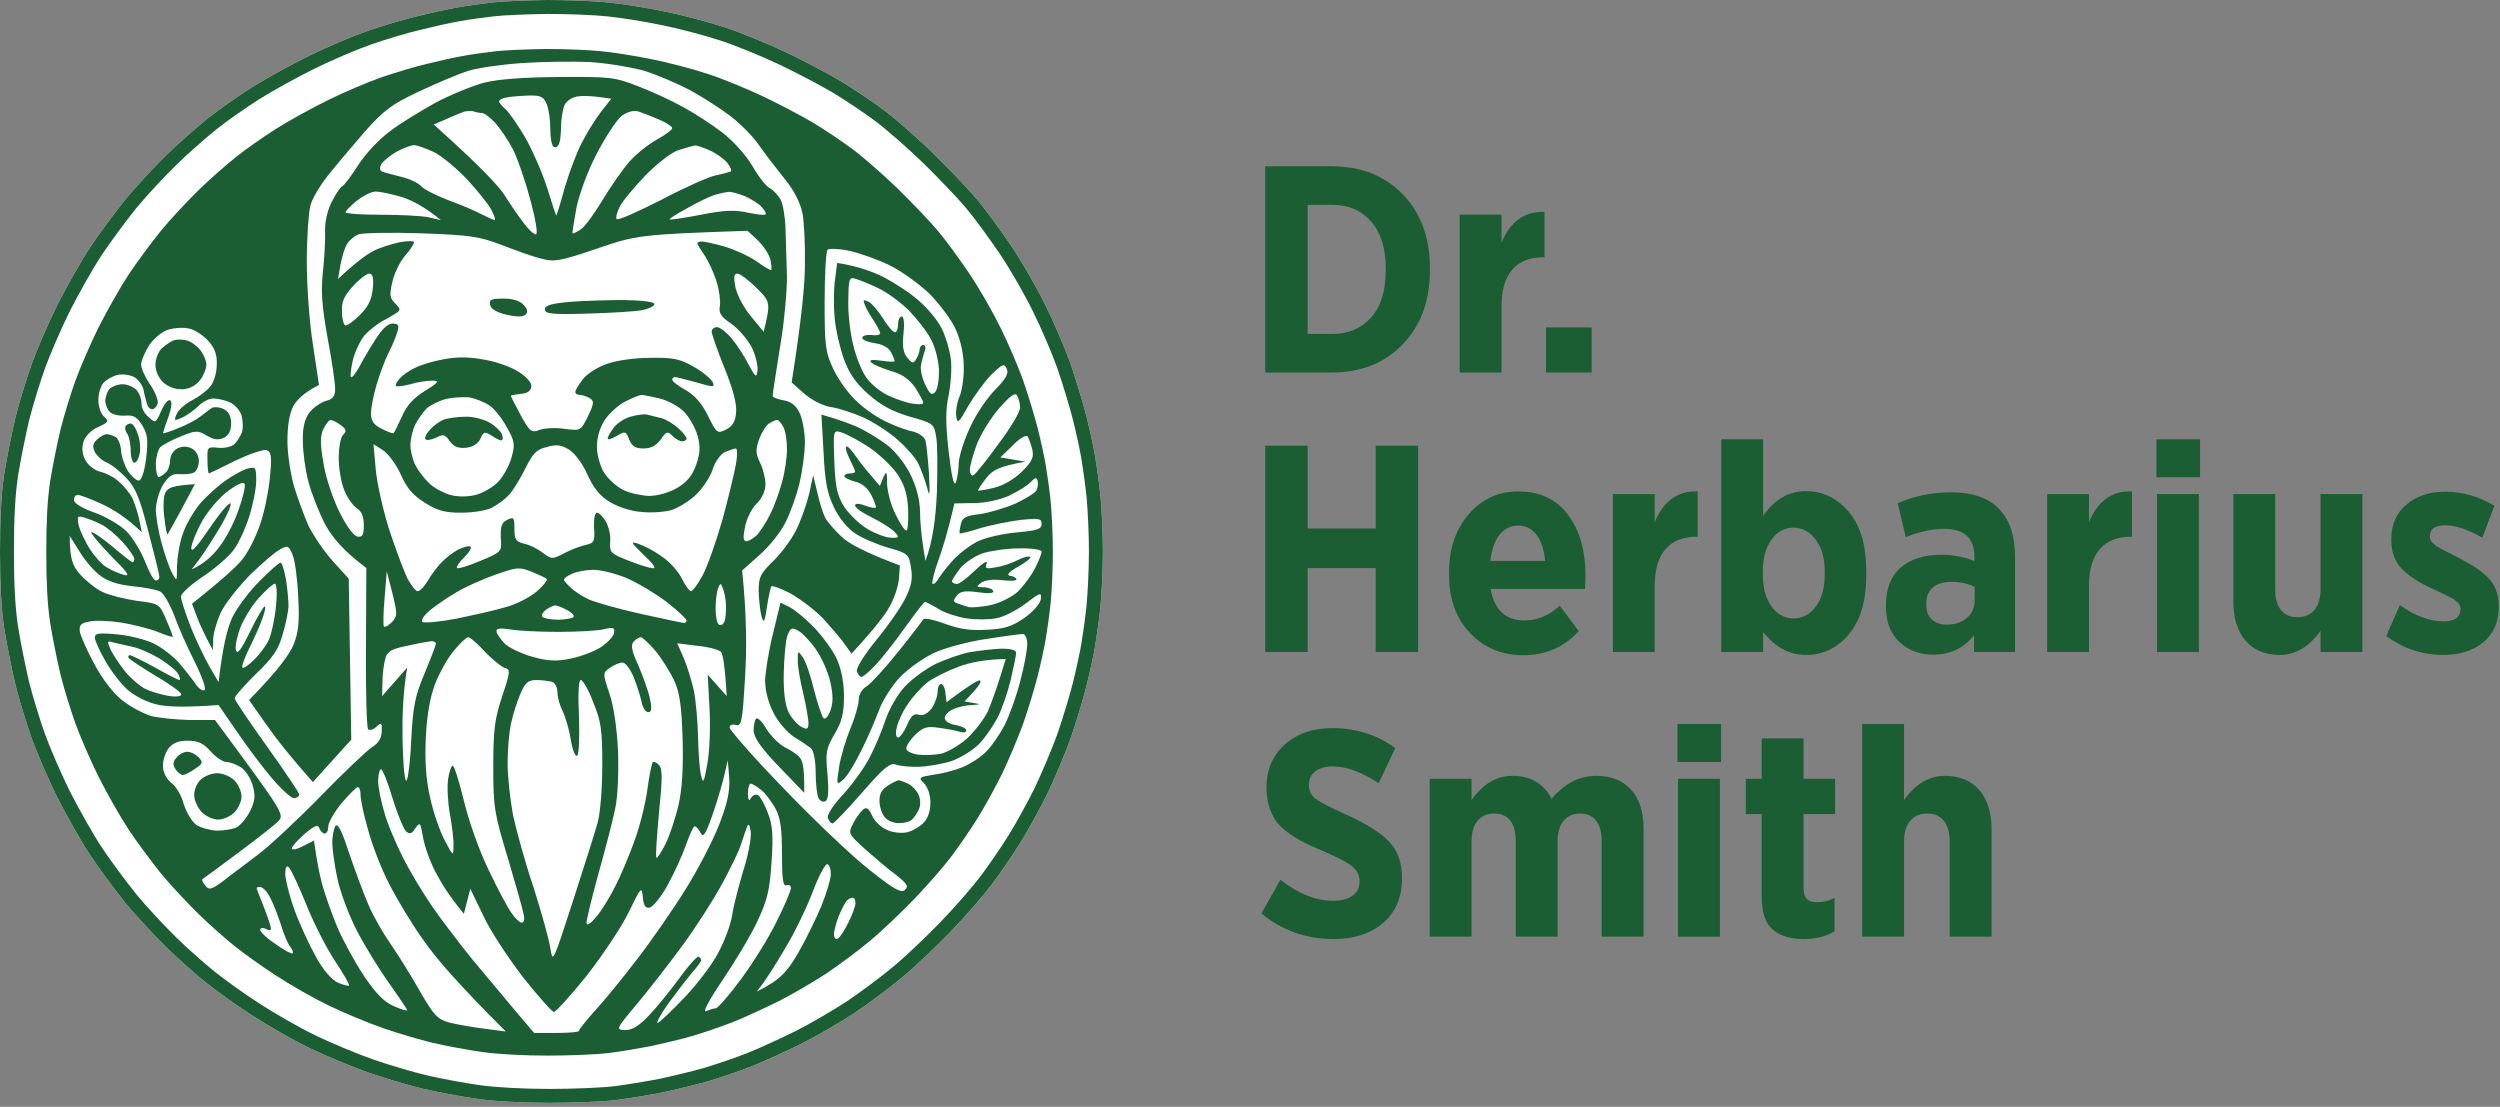 <?xml version="1.0" encoding="UTF-8"?> <svg xmlns="http://www.w3.org/2000/svg" width="454" height="201" viewBox="0 0 454 201" fill="none"><rect x="0" y="0" width="454" height="201" fill="#808080" stroke="none"/><path d="M83.028 1.359C84.657 1.042 87.509 0.68 89.366 0.453C91.222 0.227 95.749 0.045 99.416 0C103.128 0 108.108 0.181 110.507 0.453C112.952 0.68 117.434 1.405 120.467 2.039C123.545 2.628 128.525 3.942 131.558 4.939C134.637 5.936 139.662 8.02 142.786 9.516C145.909 11.011 150.301 13.322 152.519 14.636C154.783 15.995 158.314 18.352 160.442 19.937C162.569 21.523 166.598 25.058 169.451 27.822C172.257 30.586 175.879 34.347 177.418 36.205C179.003 38.062 181.81 41.959 183.756 44.814C185.658 47.669 188.419 52.472 189.868 55.462C191.362 58.453 193.354 63.12 194.35 65.884C195.3 68.648 196.613 72.907 197.247 75.4C197.881 77.892 198.605 81.245 198.877 82.876C199.148 84.507 199.601 87.679 199.828 89.9C200.054 92.12 200.28 96.742 200.28 100.095C200.28 103.448 200.054 108.07 199.828 110.29C199.601 112.51 199.148 115.682 198.877 117.313C198.605 118.945 197.881 122.298 197.247 124.79C196.613 127.282 195.3 131.587 194.35 134.306C193.354 137.024 191.452 141.556 190.139 144.274C188.781 146.993 186.608 150.981 185.25 153.11C183.937 155.24 181.628 158.593 180.135 160.587C178.641 162.58 175.291 166.432 172.665 169.151C170.039 171.869 166.1 175.63 163.837 177.488C161.573 179.391 157.725 182.246 155.235 183.923C152.745 185.554 148.49 188.046 145.728 189.451C142.967 190.81 138.892 192.713 136.674 193.574C134.456 194.48 130.744 195.704 128.525 196.383C126.307 197.018 122.504 197.924 120.15 198.422C117.796 198.876 113.993 199.51 111.775 199.782C109.557 200.054 104.124 200.28 99.778 200.28C94.979 200.28 89.818 200.008 86.649 199.555C83.797 199.147 79.406 198.332 76.916 197.743C74.426 197.154 69.944 195.84 66.956 194.797C63.968 193.755 59.079 191.716 56.091 190.266C53.103 188.816 48.44 186.143 45.679 184.33C42.917 182.563 39.295 179.935 37.53 178.53C35.81 177.171 32.505 174.271 30.287 172.096C28.068 169.921 24.673 166.296 22.817 164.03C20.961 161.72 18.018 157.777 16.343 155.24C14.668 152.702 11.997 147.945 10.367 144.727C8.783 141.51 6.745 136.798 5.84 134.306C4.935 131.813 3.576 127.418 2.852 124.563C2.173 121.709 1.222 116.996 0.77 114.142C0.226 110.517 0 106.212 0 100.095C0 93.978 0.226 89.673 0.77 86.048C1.222 83.193 2.173 78.481 2.852 75.626C3.576 72.772 4.935 68.376 5.84 65.884C6.745 63.392 8.783 58.679 10.367 55.462C11.997 52.245 14.668 47.487 16.343 44.95C18.018 42.412 20.961 38.47 22.817 36.159C24.673 33.894 28.068 30.269 30.287 28.094C32.505 25.919 35.9 22.973 37.756 21.478C39.612 19.983 43.189 17.491 45.679 15.905C48.169 14.319 52.877 11.736 56.091 10.15C59.305 8.564 64.104 6.525 66.73 5.619C69.356 4.712 73.43 3.489 75.784 2.945C78.138 2.356 81.398 1.631 83.028 1.359Z" fill="white"></path><path fill-rule="evenodd" clip-rule="evenodd" d="M83.478 3.852L83.444 3.857C81.913 4.113 78.73 4.819 76.399 5.402L76.377 5.408L76.354 5.413C74.113 5.93 70.129 7.125 67.556 8.013C65.052 8.877 60.353 10.871 57.212 12.421C54.051 13.981 49.429 16.519 47.039 18.041C44.594 19.598 41.102 22.035 39.345 23.45C37.538 24.905 34.207 27.796 32.059 29.902C29.889 32.03 26.567 35.579 24.784 37.755C22.961 40.024 20.074 43.894 18.456 46.345C16.855 48.77 14.238 53.427 12.633 56.594C11.08 59.748 9.086 64.365 8.22 66.749C7.346 69.156 6.016 73.457 5.311 76.231C4.646 79.029 3.714 83.656 3.273 86.434C2.758 89.874 2.532 94.032 2.532 100.095C2.532 106.158 2.758 110.315 3.273 113.756C3.714 116.534 4.646 121.16 5.311 123.959C6.016 126.733 7.346 131.034 8.22 133.441C9.086 135.825 11.08 140.442 12.633 143.596C14.238 146.763 16.855 151.419 18.456 153.845C20.074 156.296 22.961 160.165 24.784 162.435C26.567 164.611 29.889 168.16 32.059 170.288C34.219 172.405 37.456 175.245 39.1 176.543L39.107 176.549C40.806 177.901 44.357 180.478 47.044 182.197L47.056 182.205L47.068 182.213C49.746 183.971 54.315 186.589 57.197 187.988C60.101 189.397 64.9 191.398 67.79 192.406C70.705 193.423 75.103 194.712 77.499 195.278C79.905 195.847 84.22 196.65 87.008 197.048C90.009 197.477 95.037 197.748 99.778 197.748C104.097 197.748 109.406 197.521 111.467 197.268C113.602 197.007 117.326 196.386 119.648 195.94C121.961 195.45 125.667 194.566 127.806 193.955C130.01 193.279 133.615 192.088 135.716 191.23L135.737 191.221L135.758 191.213C137.861 190.397 141.84 188.542 144.594 187.186C147.262 185.828 151.417 183.395 153.834 181.813C156.264 180.176 160.028 177.382 162.207 175.55L162.219 175.54L162.23 175.531C164.387 173.76 168.25 170.077 170.843 167.391C173.425 164.719 176.698 160.95 178.108 159.068C179.563 157.127 181.827 153.837 183.094 151.781L183.105 151.765L183.115 151.749C184.404 149.727 186.527 145.838 187.866 143.158C189.138 140.523 190.996 136.095 191.965 133.452C192.895 130.792 194.181 126.572 194.793 124.166C195.415 121.717 196.122 118.437 196.379 116.898C196.644 115.307 197.088 112.189 197.308 110.033C197.524 107.914 197.748 103.38 197.748 100.095C197.748 96.81 197.524 92.275 197.308 90.156C197.088 88.001 196.644 84.883 196.379 83.292C196.122 81.752 195.415 78.472 194.793 76.024C194.182 73.624 192.896 69.446 191.961 66.725C190.997 64.054 189.05 59.492 187.602 56.594L187.595 56.58L187.589 56.566C186.195 53.689 183.497 48.995 181.656 46.229C179.714 43.381 176.978 39.591 175.491 37.848L175.48 37.834L175.468 37.82C174.019 36.071 170.481 32.392 167.68 29.633C164.869 26.909 160.932 23.462 158.928 21.968L160.442 19.937C162.569 21.523 166.598 25.058 169.451 27.822C172.257 30.586 175.879 34.347 177.418 36.205C179.003 38.062 181.81 41.959 183.756 44.814C185.658 47.669 188.419 52.472 189.868 55.462C191.362 58.453 193.354 63.12 194.35 65.884C195.3 68.648 196.613 72.907 197.247 75.4C197.881 77.892 198.605 81.245 198.877 82.876C199.148 84.507 199.601 87.679 199.828 89.9C200.054 92.12 200.28 96.742 200.28 100.095C200.28 103.448 200.054 108.07 199.828 110.29C199.601 112.51 199.148 115.682 198.877 117.313C198.605 118.945 197.881 122.298 197.247 124.79C196.613 127.282 195.3 131.587 194.35 134.306C193.354 137.024 191.452 141.556 190.139 144.274C188.781 146.993 186.608 150.981 185.25 153.11C183.937 155.24 181.628 158.593 180.135 160.587C178.641 162.58 175.291 166.432 172.665 169.151C170.039 171.869 166.1 175.63 163.837 177.488C161.573 179.391 157.725 182.246 155.235 183.923C152.745 185.554 148.49 188.046 145.728 189.451C142.967 190.81 138.892 192.713 136.674 193.574C134.456 194.48 130.744 195.704 128.525 196.383C126.307 197.018 122.504 197.924 120.15 198.422C117.796 198.876 113.993 199.51 111.775 199.782C109.557 200.054 104.124 200.28 99.778 200.28C94.979 200.28 89.818 200.008 86.649 199.555C83.797 199.147 79.406 198.332 76.916 197.743C74.426 197.154 69.944 195.84 66.956 194.797C63.968 193.755 59.079 191.716 56.091 190.266C53.103 188.816 48.44 186.143 45.679 184.33C42.917 182.563 39.295 179.935 37.53 178.53C35.81 177.171 32.505 174.271 30.287 172.096C28.068 169.921 24.673 166.296 22.817 164.03C20.961 161.72 18.018 157.777 16.343 155.24C14.668 152.702 11.997 147.945 10.367 144.727C8.783 141.51 6.745 136.798 5.84 134.306C4.935 131.813 3.576 127.418 2.852 124.563C2.173 121.709 1.222 116.996 0.77 114.142C0.226 110.517 0 106.212 0 100.095C0 93.978 0.226 89.673 0.77 86.048C1.222 83.193 2.173 78.481 2.852 75.626C3.576 72.772 4.935 68.376 5.84 65.884C6.745 63.392 8.783 58.679 10.367 55.462C11.997 52.245 14.668 47.487 16.343 44.95C18.018 42.412 20.961 38.47 22.817 36.159C24.673 33.894 28.068 30.269 30.287 28.094C32.505 25.919 35.9 22.973 37.756 21.478C39.612 19.983 43.189 17.491 45.679 15.905C48.169 14.319 52.877 11.736 56.091 10.15C59.305 8.564 64.104 6.525 66.73 5.619C69.356 4.712 73.43 3.489 75.784 2.945C78.138 2.356 81.398 1.631 83.028 1.359C84.657 1.042 87.509 0.68 89.366 0.453C91.222 0.227 95.749 0.045 99.416 0C103.128 0 108.108 0.181 110.507 0.453C112.952 0.68 117.434 1.405 120.467 2.039C123.545 2.628 128.525 3.942 131.558 4.939C134.637 5.936 139.662 8.02 142.786 9.516C145.909 11.011 150.301 13.322 152.519 14.636C154.783 15.995 158.314 18.352 160.442 19.937L158.928 21.968C156.874 20.437 153.418 18.13 151.222 16.811C149.083 15.544 144.766 13.271 141.692 11.8C138.64 10.339 133.722 8.302 130.778 7.348L130.768 7.345C127.827 6.379 122.953 5.093 119.991 4.526L119.97 4.522L119.949 4.518C116.976 3.896 112.594 3.19 110.274 2.975L110.248 2.972L110.222 2.969C107.969 2.714 103.113 2.533 99.431 2.532C95.764 2.578 91.373 2.759 89.672 2.967C87.791 3.197 85.035 3.549 83.511 3.845L83.478 3.852Z" fill="#1C5E33"></path><path d="M84.183 10.14C85.671 9.85 88.274 9.519 89.968 9.313C91.662 9.106 95.794 8.94 99.141 8.899C102.529 8.899 107.074 9.064 109.264 9.313C111.496 9.519 115.586 10.181 118.355 10.76C121.165 11.298 125.71 12.497 128.478 13.407C131.288 14.317 135.875 16.219 138.726 17.584C141.577 18.949 145.585 21.058 147.609 22.258C149.676 23.498 152.898 25.649 154.841 27.096C156.783 28.544 160.46 31.77 163.063 34.292C165.625 36.815 168.931 40.248 170.336 41.944C171.782 43.639 174.344 47.196 176.12 49.802C177.856 52.407 180.376 56.791 181.699 59.521C183.062 62.25 184.88 66.51 185.789 69.033C186.657 71.556 187.855 75.443 188.434 77.718C189.012 79.993 189.673 83.053 189.921 84.542C190.169 86.031 190.582 88.926 190.789 90.952C190.996 92.979 191.202 97.197 191.202 100.258C191.202 103.318 190.996 107.537 190.789 109.563C190.582 111.59 190.169 114.485 189.921 115.974C189.673 117.462 189.012 120.523 188.434 122.798C187.855 125.072 186.657 129.001 185.789 131.483C184.88 133.964 183.145 138.1 181.947 140.581C180.707 143.063 178.724 146.702 177.484 148.646C176.286 150.59 174.178 153.65 172.815 155.47C171.451 157.29 168.394 160.805 165.997 163.287C163.6 165.768 160.006 169.201 157.94 170.896C155.874 172.633 152.361 175.239 150.089 176.769C147.816 178.258 143.932 180.533 141.411 181.815C138.891 183.055 135.172 184.793 133.147 185.578C131.123 186.405 127.735 187.522 125.71 188.142C123.685 188.721 120.214 189.549 118.066 190.004C115.917 190.417 112.446 190.996 110.421 191.244C108.397 191.492 103.438 191.699 99.472 191.699C95.092 191.699 90.381 191.451 87.489 191.037C84.886 190.665 80.877 189.921 78.605 189.383C76.332 188.846 72.242 187.646 69.514 186.695C66.787 185.744 62.325 183.883 59.598 182.559C56.87 181.236 52.615 178.796 50.094 177.141C47.574 175.528 44.268 173.13 42.656 171.848C41.086 170.607 38.07 167.96 36.045 165.975C34.02 163.99 30.922 160.681 29.227 158.613C27.533 156.504 24.847 152.906 23.319 150.59C21.79 148.274 19.352 143.931 17.864 140.995C16.418 138.059 14.559 133.757 13.732 131.483C12.906 129.208 11.666 125.196 11.005 122.591C10.385 119.985 9.518 115.684 9.104 113.079C8.609 109.77 8.402 105.841 8.402 100.258C8.402 94.674 8.609 90.746 9.104 87.437C9.518 84.831 10.385 80.53 11.005 77.925C11.666 75.319 12.906 71.308 13.732 69.033C14.559 66.758 16.418 62.457 17.864 59.521C19.352 56.584 21.79 52.242 23.319 49.926C24.847 47.61 27.533 44.011 29.227 41.902C30.922 39.834 34.02 36.526 36.045 34.541C38.07 32.556 41.169 29.867 42.863 28.503C44.557 27.138 47.821 24.863 50.094 23.416C52.367 21.968 56.664 19.611 59.598 18.163C62.531 16.716 66.911 14.854 69.308 14.027C71.704 13.2 75.423 12.084 77.572 11.587C79.721 11.05 82.696 10.388 84.183 10.14Z" fill="#1C5E33"></path><path fill-rule="evenodd" clip-rule="evenodd" d="M94.722 11.458C90.945 11.717 86.582 12.365 84.954 12.884C83.326 13.402 79.353 15.087 76.162 16.577C71.082 18.975 69.78 19.947 66.198 23.965C63.984 26.557 60.988 30.056 59.556 31.87C58.123 33.685 56.625 36.147 56.364 37.378C56.039 38.609 55.713 43.145 55.713 47.422C55.713 51.764 56.169 58.438 56.82 62.52L57.927 69.908C55.127 71.333 53.825 72.694 53.238 73.796C52.522 75.221 52.197 77.424 52.197 80.146C52.197 82.479 52.783 86.108 53.369 88.246C54.02 90.384 55.192 93.559 55.974 95.374C56.82 97.124 58.774 100.04 60.402 101.854L63.333 105.094L63.788 134.319L56.82 142.03C52.783 137.494 50.178 134.189 48.419 131.662L45.228 127.126C50.633 121.618 52.652 118.702 53.304 117.082C54.215 114.814 54.411 112.87 54.15 108.334C54.02 105.159 53.564 101.724 53.108 100.688C52.457 99.132 52.262 99.003 50.959 99.716C50.112 100.104 47.638 102.243 45.424 104.381C43.275 106.584 40.865 109.63 40.083 111.25C39.367 112.87 38.716 115.073 38.716 116.11L38.651 118.054C37.023 115.073 36.176 113.129 35.72 111.898L34.873 109.63C40.604 105.094 43.079 102.761 44.056 101.53C45.033 100.299 46.466 97.512 47.182 95.374C47.963 93.236 48.745 89.412 49.005 86.82C49.396 82.997 49.266 82.09 48.484 81.766C47.963 81.507 45.358 82.414 42.754 83.645C40.214 84.941 37.999 85.978 37.934 85.978C37.804 85.978 37.674 84.876 37.674 83.516C37.609 81.183 37.674 81.118 39.628 81.312C40.735 81.442 42.037 81.118 42.558 80.664C43.014 80.211 43.665 79.239 43.926 78.526C44.186 77.813 44.121 76.452 43.861 75.416C43.535 74.444 42.558 73.407 41.646 73.018C40.735 72.629 39.432 72.37 38.716 72.37C37.999 72.37 36.827 72.953 36.111 73.666C35.395 74.379 34.222 75.221 33.506 75.61C32.79 75.999 32.073 76.258 31.878 76.258C31.683 76.258 31.813 75.675 32.203 74.962C32.594 74.249 33.832 73.212 35.004 72.629C36.111 72.046 37.609 70.944 38.195 70.167C38.846 69.454 39.367 67.64 39.367 66.214C39.432 64.335 38.976 63.168 37.739 61.808C36.827 60.836 35.329 59.864 34.353 59.669C33.311 59.41 31.617 59.54 30.575 59.864C29.468 60.188 27.97 61.419 27.124 62.65C26.342 63.881 25.626 65.501 25.626 66.214C25.626 66.927 26.407 68.612 27.319 69.908C28.231 71.268 28.817 72.824 28.622 73.342C28.426 73.86 28.035 74.314 27.645 74.314C27.254 74.314 26.863 73.925 26.733 73.472C26.603 73.083 26.277 71.916 26.082 70.88C25.887 69.908 25.04 68.806 24.258 68.417C23.412 68.028 22.109 67.899 21.328 68.093C20.481 68.288 19.374 68.936 18.853 69.454C18.332 69.972 17.876 71.398 17.876 72.5C17.811 73.666 18.267 75.092 18.853 75.61C19.83 76.517 19.765 76.647 17.811 77.554C16.509 78.137 15.467 79.239 15.141 80.276C14.815 81.572 14.946 82.608 15.597 83.71C16.118 84.617 17.355 85.524 18.397 85.719C19.374 85.978 20.872 86.756 21.653 87.533C22.5 88.246 23.607 89.607 24.063 90.514C24.454 91.421 25.04 93.171 25.3 94.402L25.756 96.67C22.956 93.948 20.481 92.458 18.527 91.551C16.574 90.644 14.555 89.866 14.099 89.866C13.708 89.866 13.383 90.32 13.448 90.903C13.578 91.486 15.141 92.393 17.225 93.106C19.179 93.819 21.784 95.309 22.956 96.475C24.128 97.642 25.626 100.169 26.342 101.984C27.059 103.863 27.905 105.418 28.296 105.418C28.687 105.418 28.947 105.159 28.947 104.77C28.947 104.381 28.035 100.688 26.928 96.475C25.366 90.32 24.584 88.505 22.891 86.756C21.718 85.524 20.156 84.293 19.309 83.969C18.527 83.645 17.616 82.803 17.225 82.09C16.769 81.118 16.834 80.535 17.616 79.822C18.137 79.304 18.983 78.85 19.374 78.85C19.83 78.85 20.546 79.109 21.002 79.368C21.458 79.628 21.914 80.729 21.979 81.766C22.044 82.868 22.63 84.552 23.216 85.524C23.868 86.496 24.779 87.274 25.17 87.274C25.691 87.274 26.212 85.784 26.538 83.256C26.928 79.822 26.798 78.85 25.821 77.23C24.845 75.675 24.258 75.351 22.695 75.48C21.653 75.545 20.416 75.286 19.96 74.832C19.504 74.379 19.114 73.407 19.114 72.694C19.179 71.981 19.504 71.009 19.96 70.556C20.416 70.167 21.393 69.778 22.239 69.778C23.086 69.778 24.193 70.232 24.714 70.75C25.235 71.268 25.691 72.37 25.691 73.148C25.626 73.99 26.212 75.156 26.994 75.74C28.231 76.906 28.296 76.841 29.273 74.638C29.794 73.407 30.51 72.5 30.901 72.694C31.292 72.888 31.162 74.055 30.575 75.74C29.989 77.295 29.599 78.591 29.599 78.656C29.599 78.785 30.836 78.396 32.399 77.748C33.897 77.165 35.72 76.193 36.437 75.61C37.153 75.027 38.13 74.314 38.52 74.055C38.976 73.86 39.953 73.925 40.67 74.314C41.538 74.746 41.972 75.61 41.972 76.906C41.972 78.202 41.538 79.066 40.67 79.498C39.693 79.952 38.911 79.887 37.544 79.109C35.916 78.137 35.59 78.137 32.855 79.239C31.227 79.887 29.533 80.794 29.078 81.248C28.687 81.701 28.296 83.127 28.296 84.358C28.296 85.589 28.556 86.626 28.817 86.626C29.078 86.626 29.664 86.237 30.119 85.784C30.575 85.395 30.901 84.358 30.901 83.516C30.901 82.738 31.487 81.831 32.203 81.442C33.072 81.01 33.94 81.01 34.808 81.442C35.59 81.831 36.111 82.738 36.111 83.71C36.111 84.617 35.72 85.524 35.264 85.784C34.873 86.043 33.701 86.172 32.659 86.108C31.292 85.978 30.64 86.432 29.599 88.052C28.882 89.218 28.361 91.227 28.296 92.458C28.296 93.689 28.752 96.475 29.338 98.614C29.924 100.752 30.771 103.215 31.292 104.122C32.138 105.677 32.138 105.677 32.138 102.826C32.203 101.206 32.594 98.614 33.18 96.994C33.701 95.374 35.134 92.912 36.306 91.486C37.544 90.06 39.693 88.116 41.06 87.209C42.428 86.237 44.251 85.265 45.033 85.071C46.4 84.747 46.531 84.876 46.531 87.274C46.531 88.7 45.945 91.68 45.228 93.883C44.512 96.151 43.209 98.938 42.298 100.04C41.386 101.206 38.911 103.344 36.762 104.77C34.613 106.195 32.855 107.815 32.855 108.334C32.855 108.852 33.636 111.25 34.548 113.647C35.525 116.11 37.088 119.35 37.999 120.97L39.693 123.886C40.474 117.082 41.386 113.777 42.233 112.027C43.079 110.343 45.228 107.427 47.117 105.548C48.94 103.733 50.633 102.178 50.959 102.178C51.22 102.178 51.61 103.539 51.936 105.224C52.197 106.973 52.392 109.047 52.392 109.954C52.392 110.861 51.936 113.194 51.35 115.138C50.568 117.989 49.526 119.479 46.466 122.395C44.382 124.469 42.623 126.413 42.623 126.802C42.623 127.191 45.293 131.079 48.484 135.55C51.675 140.021 54.346 143.974 54.346 144.298C54.346 144.622 53.89 144.946 53.369 144.946C52.848 144.946 51.024 143.261 49.266 141.187C47.573 139.179 44.707 135.355 42.949 132.763L39.693 128.033C33.636 128.487 30.38 128.357 28.622 127.968C26.603 127.515 24.519 126.413 23.151 125.247C21.914 124.145 20.09 121.747 19.114 119.998C18.072 118.183 17.225 116.304 17.225 115.786C17.225 115.008 17.941 114.879 21.263 115.203C23.542 115.397 26.538 116.175 27.97 116.887C29.403 117.6 31.487 119.22 32.529 120.387C33.571 121.618 34.939 123.367 35.525 124.21C36.111 125.117 36.892 125.571 37.153 125.311C37.478 125.052 36.632 122.719 35.329 120.127C34.027 117.535 32.334 113.777 31.617 111.703C30.836 109.695 29.729 107.751 29.078 107.427C28.491 107.103 26.212 106.649 24.063 106.455C21.523 106.195 19.504 105.548 18.267 104.576C17.16 103.798 15.467 101.854 14.49 100.234L12.666 97.318C12.666 101.465 13.187 102.761 14.49 104.252C15.532 105.418 17.355 106.908 18.593 107.492C19.83 108.075 22.63 108.787 24.845 109.111C28.947 109.63 28.947 109.63 30.185 112.546C30.901 114.166 31.422 115.527 31.357 115.656C31.292 115.721 30.054 115.332 28.622 114.749C27.189 114.166 24.258 113.453 22.109 113.064C19.96 112.74 17.29 112.611 16.248 112.87C14.685 113.129 14.36 113.518 14.49 114.684C14.62 115.462 15.792 118.119 17.16 120.646C18.658 123.432 20.611 125.959 22.305 127.255C23.802 128.422 26.147 129.653 27.515 130.042C28.817 130.366 31.943 130.69 34.483 130.755H39.041C51.415 147.473 51.675 147.927 50.568 149.093C49.982 149.741 46.661 152.333 43.275 154.86C39.888 157.387 36.958 159.526 36.762 159.655C36.567 159.72 36.827 160.239 37.283 160.822C37.934 161.664 38.39 161.599 40.539 159.979C41.842 158.943 44.707 156.869 46.791 155.249C48.875 153.694 54.02 148.899 58.188 144.622C62.356 140.345 66.589 136.327 67.566 135.679C68.738 134.967 69.324 133.995 69.324 132.763C69.389 131.208 69.259 131.143 68.347 131.986C67.826 132.504 67.11 132.699 66.849 132.439C66.589 132.115 66.393 125.441 66.459 117.535L66.524 103.15C62.291 99.975 60.337 97.577 59.1 95.309C57.992 93.236 56.625 89.736 56.039 87.598C55.453 85.46 54.997 82.09 54.997 80.146C54.932 77.619 55.322 76.128 56.169 74.962C56.82 74.055 58.188 73.148 59.1 72.824C60.467 72.5 60.858 71.981 60.858 70.556C60.858 69.584 60.272 65.436 59.49 61.354C58.448 55.587 58.253 52.865 58.644 49.366C58.904 46.839 59.1 43.599 59.035 42.044C58.969 40.424 59.425 38.285 60.207 36.73C60.923 35.305 61.77 34.009 62.16 33.814C62.551 33.62 63.854 31.87 65.091 29.926C66.328 27.982 68.933 25.196 70.822 23.835C72.645 22.409 76.422 20.141 79.093 18.651C81.763 17.225 85.735 15.605 87.884 15.022C90.489 14.374 95.048 14.029 101.56 13.985C110.743 13.921 111.589 13.985 115.888 15.67C118.427 16.642 122.074 18.327 124.028 19.429C125.982 20.465 129.173 22.539 131.126 24.029C133.21 25.649 135.425 28.112 136.662 30.185C137.769 32.129 139.202 33.944 139.853 34.203C140.439 34.527 141.286 35.434 141.742 36.212C142.198 37.054 142.588 39.452 142.653 41.59C142.719 43.728 142.849 47.681 142.914 50.338C142.914 52.995 142.393 58.827 141.611 63.298C140.895 67.769 140.309 71.592 140.309 71.852C140.309 72.176 141.221 72.5 142.263 72.694C143.63 72.888 144.542 73.601 145.193 74.962C145.714 75.999 146.17 78.461 146.17 80.276C146.17 82.155 145.714 85.524 145.193 87.728C144.672 89.996 143.5 93.171 142.653 94.856C141.807 96.605 139.723 99.197 137.964 100.752L134.773 103.604C135.62 111.768 135.62 118.183 135.294 123.043C134.839 131.079 134.643 131.921 133.666 131.662C133.015 131.467 132.494 131.662 132.494 132.115C132.494 132.569 136.922 137.623 142.393 143.261C147.863 148.963 154.832 155.573 157.892 157.971C162.321 161.47 163.623 162.247 164.34 161.599C165.056 160.951 164.73 160.498 162.712 158.878C161.279 157.841 158.804 155.703 157.111 154.212C154.115 151.491 153.985 151.361 154.897 149.611C155.353 148.639 156.199 147.538 156.655 147.084C157.371 146.501 157.697 146.695 158.348 148.056C158.739 149.028 159.911 150.195 160.953 150.648C161.93 151.167 163.558 151.361 164.6 151.167C165.577 150.972 166.945 150.195 167.661 149.482C168.508 148.639 168.963 147.343 168.963 145.723C168.963 144.298 168.442 142.872 167.791 142.224C166.749 141.187 166.879 141.123 169.615 140.669C171.243 140.475 173.587 139.827 174.825 139.308C176.062 138.79 177.95 137.623 178.927 136.651C179.969 135.679 181.532 133.411 182.444 131.662C183.356 129.847 184.658 126.219 185.309 123.562C186.026 120.905 186.547 117.924 186.547 116.887C186.547 115.915 186.156 115.138 185.765 115.138C185.309 115.138 182.314 115.527 179.058 116.045C175.867 116.499 171.568 117.665 169.615 118.572C167.661 119.479 164.861 121.488 163.363 123.043C161.93 124.599 160.237 127.255 159.586 129.07C158.934 130.819 157.502 134.189 156.329 136.457C155.222 138.725 153.79 141.058 153.073 141.641C151.901 142.613 151.901 142.548 152.357 139.438C152.617 137.623 153.529 134.513 154.376 132.439C155.222 130.431 155.939 128.033 155.939 127.126C155.939 126.154 156.525 125.117 157.436 124.599C158.218 124.08 160.758 121.294 163.102 118.378C165.447 115.462 167.466 112.805 167.661 112.481C167.856 112.157 169.615 112.546 171.568 113.259C174.173 114.231 176.257 114.555 179.188 114.36C182.379 114.231 183.746 113.777 186.026 112.222C187.654 111.055 188.891 109.63 189.021 108.787C189.152 107.491 188.956 107.556 186.221 109.63C184.593 110.861 182.184 112.092 180.881 112.287C179.513 112.546 177.104 112.546 175.476 112.287C173.848 112.027 171.568 111.315 170.461 110.602C169.289 109.889 168.182 109.306 167.987 109.306C167.791 109.306 166.163 111.444 164.34 113.971C162.516 116.563 160.041 119.674 158.934 120.84C157.827 122.007 156.72 122.914 156.46 122.914C156.134 122.914 155.808 122.46 155.613 121.942C155.418 121.359 156.915 118.961 159.13 116.239C161.214 113.712 163.623 110.278 164.405 108.658C165.512 106.455 165.772 105.094 165.447 103.15C165.056 100.623 164.926 100.493 161.279 99.456C159.26 98.873 156.525 97.707 155.287 96.864C153.92 95.957 152.357 94.078 151.445 92.134C150.208 89.542 149.817 87.533 149.557 82.09L149.166 75.286C152.161 76.128 154.18 76.906 155.613 77.489C157.046 78.137 159.39 79.563 160.823 80.6C162.386 81.701 164.144 83.904 165.251 85.978C166.424 88.376 167.01 90.579 167.075 92.782C167.075 94.531 167.335 97.318 167.596 98.938L168.052 101.854C169.419 98.355 169.94 93.819 170.136 89.542C170.266 85.265 170.266 80.664 170.005 79.304C169.615 76.971 169.484 76.841 165.251 75.675C161.995 74.703 159.976 73.601 157.697 71.592C155.418 69.584 154.18 67.769 153.269 65.242C152.552 63.298 151.771 59.928 151.575 57.79C151.38 55.652 151.38 52.541 151.64 50.792L152.031 47.746C155.808 48.329 158.544 49.366 160.497 50.338C162.451 51.375 165.382 53.254 166.945 54.68C168.508 56.041 170.396 58.309 171.047 59.734C171.764 61.16 172.48 63.622 172.675 65.242C172.871 66.862 172.675 69.778 172.285 71.722C171.699 74.444 171.699 76.841 172.285 82.09C172.806 86.626 173.262 88.44 173.587 87.598C173.848 86.885 174.108 85.265 174.108 84.034C174.173 82.803 175.085 79.887 176.192 77.554C177.234 75.221 179.318 72.176 180.751 70.75C182.639 68.806 183.225 67.834 182.835 66.992C182.379 65.955 182.053 66.084 180.1 67.964C178.927 69.13 177.039 71.722 175.867 73.666C174.108 76.841 173.848 77.036 173.652 75.61C173.522 74.703 173.783 73.083 174.238 72.046C174.694 71.009 175.085 68.482 175.02 66.538C175.02 64.4 174.434 61.743 173.587 59.864C172.871 58.179 170.657 55.263 168.833 53.384C166.945 51.569 163.623 49.172 161.474 48.135C159.325 47.098 156.069 45.932 154.18 45.543C152.357 45.154 150.598 45.089 150.273 45.349C150.012 45.672 149.752 49.885 149.752 54.745C149.752 62.844 149.882 63.946 151.38 67.121C152.292 69.065 154.245 71.722 155.808 73.083C157.306 74.508 159.781 76.128 161.344 76.776C162.842 77.489 164.861 78.202 165.903 78.396C166.879 78.656 167.856 79.368 168.052 79.952C168.247 80.6 168.508 83.321 168.703 85.978C168.898 90.06 168.833 90.449 168.312 88.376C167.921 87.08 167.27 85.2 166.749 84.164C166.293 83.192 164.6 81.248 163.037 79.887C161.474 78.461 158.609 76.647 156.785 75.804C154.897 74.962 152.227 74.12 150.924 73.925C149.491 73.731 147.473 72.694 146.105 71.528L143.76 69.454C145.584 57.92 146.17 51.634 146.17 48.07C146.235 44.506 146.04 40.294 145.714 38.674C145.323 36.795 144.216 34.592 142.523 32.518C141.09 30.704 138.941 27.982 137.834 26.362C136.727 24.742 134.383 22.409 132.689 21.113C130.931 19.753 127.675 17.679 125.33 16.383C122.986 15.152 119.209 13.532 116.864 12.819C114.52 12.171 110.157 11.458 107.096 11.264C104.035 11.134 98.499 11.199 94.722 11.458ZM91.792 17.744C91.075 17.873 90.554 18.262 90.62 18.457C90.685 18.716 91.271 19.364 91.857 19.882C92.443 20.401 94.071 22.733 95.439 25.066C96.741 27.399 98.565 31.546 99.411 34.268C100.258 37.054 100.974 39.193 101.039 39.128C101.104 39.063 101.821 36.795 102.537 34.138C103.319 31.481 104.686 27.788 105.598 26.038C106.51 24.224 108.073 21.697 109.115 20.336L111.003 17.938C107.487 17.355 105.663 17.355 104.686 17.549C103.579 17.809 102.667 18.521 102.407 19.364C102.146 20.206 101.886 21.826 101.886 22.928C101.886 24.094 101.756 25.52 101.56 26.038C101.365 26.557 100.974 26.881 100.583 26.686C100.193 26.492 99.932 25.066 99.932 23.446C99.932 21.826 99.672 19.817 99.281 18.91C98.695 17.549 98.239 17.29 95.894 17.355C94.332 17.42 92.508 17.549 91.792 17.744ZM84.302 20.271C83.781 20.465 82.284 21.049 81.046 21.632L78.767 22.604C87.363 30.315 90.75 33.944 91.792 35.693C92.834 37.378 94.397 39.581 95.243 40.683C96.025 41.72 96.936 42.562 97.327 42.562C97.718 42.562 97.262 39.776 96.285 36.212C95.374 32.777 93.941 28.63 93.094 27.01C92.248 25.39 90.815 23.317 89.903 22.28C88.991 21.308 87.949 20.53 87.559 20.53C87.168 20.53 86.517 20.401 86.126 20.271C85.67 20.077 84.823 20.141 84.302 20.271ZM112.892 21.049C112.045 21.697 110.026 24.742 108.463 27.723C106.77 30.963 105.272 34.981 104.686 37.702C104.23 40.229 103.905 42.303 103.97 42.368C104.1 42.432 104.751 42.173 105.468 41.655C106.184 41.201 107.942 38.804 109.375 36.406C110.808 34.009 113.022 30.833 114.259 29.408C115.497 27.982 117.776 26.168 119.339 25.325C120.837 24.483 122.074 23.576 122.074 23.252C122.074 22.993 121.032 22.28 119.665 21.697C118.297 21.113 116.604 20.465 115.822 20.206C114.976 20.012 113.869 20.336 112.892 21.049ZM72.059 27.529C70.887 28.177 69.65 29.213 69.259 29.797C68.868 30.574 68.933 30.963 69.519 31.222C69.91 31.352 71.473 31.741 72.906 32.129C74.338 32.453 75.967 33.231 76.488 33.814C77.009 34.397 79.093 35.434 81.046 36.212C83 36.925 85.735 38.026 87.103 38.739C88.405 39.387 89.643 39.97 89.838 39.97C90.033 39.97 89.773 39.193 89.252 38.156C88.796 37.184 86.777 34.721 84.889 32.648C82.935 30.574 80.2 28.306 78.767 27.593C77.334 26.945 75.706 26.362 75.185 26.362C74.664 26.362 73.231 26.881 72.059 27.529ZM123.377 27.205C122.009 27.593 119.534 29.537 117.255 31.805C115.171 34.009 113.022 36.536 112.566 37.508C112.045 38.544 111.785 39.517 111.98 39.776C112.175 40.1 115.757 38.48 119.99 36.341C124.158 34.138 128.652 32.129 129.889 31.87C131.126 31.611 132.364 31.287 132.689 31.157C132.95 31.028 132.624 30.25 132.038 29.537C131.387 28.76 129.889 27.723 128.782 27.269C127.61 26.751 126.438 26.362 126.177 26.427C125.851 26.492 124.614 26.816 123.377 27.205ZM64.765 36.471C63.658 37.378 62.746 38.35 62.746 38.544C62.812 38.804 65.677 38.998 69.129 38.998C72.645 38.998 76.553 39.193 77.79 39.452L80.069 39.97C77.074 37.508 74.729 36.341 72.906 35.758C71.147 35.24 68.998 34.786 68.217 34.786C67.435 34.786 65.938 35.564 64.765 36.471ZM129.889 35.369C128.977 35.629 126.698 36.73 124.875 37.767C122.986 38.804 121.488 39.711 121.618 39.84C121.684 39.97 124.223 39.581 127.284 38.998C131.452 38.156 133.536 38.091 135.75 38.609C137.378 38.933 138.811 39.128 139.006 38.933C139.202 38.804 138.876 38.221 138.355 37.637C137.834 36.989 136.402 36.147 135.294 35.629C134.122 35.175 132.755 34.786 132.364 34.851C131.908 34.851 130.801 35.11 129.889 35.369ZM65.091 42.562C64.309 42.886 63.398 43.664 63.007 44.312C62.616 44.96 62.095 46.645 61.835 48.07L61.379 50.662C64.765 47.487 66.719 46.126 67.891 45.543C68.998 44.96 71.147 44.312 72.58 43.988C74.013 43.728 75.185 43.728 75.185 43.988C75.185 44.312 74.469 45.413 73.557 46.45C72.645 47.487 71.603 49.625 71.278 51.116C70.692 53.513 70.757 54.096 71.734 55.069C72.776 56.105 72.776 56.3 71.929 56.883C71.408 57.207 70.236 57.92 69.324 58.373C68.412 58.892 67.045 59.993 66.263 60.836C65.547 61.613 64.57 63.622 64.114 65.242C63.723 66.862 63.593 68.288 63.723 68.482C63.919 68.676 64.57 67.834 65.221 66.668C65.873 65.436 67.175 63.169 68.217 61.613C69.324 59.799 70.431 58.762 71.278 58.762C72.32 58.762 72.515 59.086 72.189 60.188C71.929 61.03 71.278 62.715 70.626 63.946C69.975 65.177 68.998 67.834 68.412 69.778C67.826 71.722 67.37 74.12 67.37 75.092C67.37 76.452 67.891 77.165 69.324 77.878C70.366 78.396 71.343 78.785 71.473 78.656C71.603 78.591 72.255 77.23 72.971 75.675C73.818 73.666 75.12 72.24 77.139 71.009C79.744 69.389 79.874 69.13 78.441 69.13C77.53 69.13 75.771 69.389 74.534 69.778C73.297 70.102 72.124 70.232 71.929 70.102C71.734 69.908 72.059 69.324 72.58 68.741C73.101 68.158 74.339 67.251 75.38 66.797C76.357 66.279 78.702 65.566 80.59 65.242C82.935 64.788 85.214 64.788 87.884 65.307C90.033 65.631 92.899 66.668 94.266 67.575C95.764 68.547 96.611 69.584 96.481 70.232C96.415 71.009 95.699 71.463 94.527 71.528C93.55 71.657 92.769 71.787 92.769 71.852C92.769 71.981 93.55 73.536 94.527 75.351C96.22 78.396 96.481 78.656 97.978 78.072C98.89 77.748 100.909 77.619 102.537 77.878C105.468 78.267 105.468 78.202 106.77 75.61C107.877 73.277 107.942 72.824 107.096 72.305C106.575 71.981 105.728 71.722 105.337 71.722C104.882 71.722 104.491 71.528 104.491 71.204C104.426 70.944 105.012 69.972 105.793 68.936C106.51 67.964 108.463 66.668 110.222 66.084C111.98 65.436 115.301 64.983 118.167 64.983C122.27 64.918 123.507 65.177 125.982 66.603C127.61 67.51 129.108 68.806 129.433 69.389C129.824 70.361 129.629 70.361 126.503 69.454C124.614 68.936 122.856 68.482 122.595 68.482C122.27 68.482 122.074 68.676 122.074 68.936C122.074 69.26 123.181 70.102 124.484 70.815C126.177 71.787 127.48 73.277 128.587 75.545C130.15 78.72 130.28 78.785 131.843 78.008C133.015 77.424 133.536 76.582 133.666 74.962C133.862 73.472 133.145 70.75 131.582 66.862C130.28 63.687 129.238 60.641 129.238 60.188C129.238 59.799 129.694 59.41 130.215 59.41C130.736 59.41 131.973 60.382 132.885 61.484C133.862 62.65 135.229 64.788 135.946 66.214C137.248 68.612 137.378 68.676 137.574 67.186C137.639 66.279 137.183 64.4 136.467 62.974C135.685 61.548 134.057 59.669 132.755 58.762C130.866 57.466 130.475 56.818 130.736 55.522C130.866 54.615 130.605 52.606 130.085 50.986C129.564 49.366 128.587 47.292 127.87 46.256C127.219 45.284 126.633 44.377 126.633 44.182C126.633 43.988 127.024 43.858 127.48 43.858C127.87 43.858 129.759 44.247 131.517 44.765C133.341 45.284 135.881 46.45 137.248 47.357C138.551 48.329 139.788 49.042 139.983 49.042C140.179 49.042 140.114 48.264 139.918 47.228C139.723 46.256 138.681 44.7 137.639 43.664L135.75 41.914C116.409 42.562 115.497 42.692 108.398 45.154C101.691 47.422 100.649 47.617 98.304 46.968C96.871 46.645 93.68 45.478 91.141 44.506C87.103 42.951 85.475 42.692 76.488 42.368C70.952 42.173 65.807 42.303 65.091 42.562ZM64.114 51.958C62.486 53.708 62.03 54.809 62.095 56.494C62.095 57.725 62.356 58.892 62.681 59.086C62.942 59.216 64.114 58.438 65.286 57.272C66.849 55.717 67.501 54.485 67.696 52.412C67.891 50.403 67.696 49.69 67.045 49.69C66.589 49.69 65.221 50.727 64.114 51.958ZM133.536 52.088C133.797 53.449 135.034 55.846 136.336 57.401L138.681 60.252C139.983 54.939 139.918 54.809 137.378 52.282C135.946 50.856 134.383 49.69 133.927 49.69C133.276 49.69 133.21 50.338 133.536 52.088ZM154.05 54.68C153.985 57.077 154.441 60.836 155.027 62.974C155.548 65.112 156.655 67.769 157.502 68.806C158.283 69.843 159.976 71.204 161.214 71.787C162.451 72.37 164.405 73.083 165.577 73.277C166.684 73.472 167.661 73.472 167.661 73.148C167.661 72.888 167.01 71.657 166.228 70.426C165.121 68.871 163.884 67.964 161.8 67.38C160.172 66.862 158.609 66.214 158.218 65.825C157.762 65.372 158.283 65.242 160.041 65.501C161.344 65.696 162.451 65.76 162.451 65.566C162.451 65.372 162.191 64.659 161.8 63.946C161.409 63.169 160.302 62.52 158.869 62.326C157.632 62.132 156.59 61.743 156.59 61.354C156.59 60.965 157.306 60.771 158.218 60.836C159.065 60.965 159.846 60.836 159.846 60.512C159.846 60.252 159.325 59.281 158.674 58.244C158.023 57.272 157.241 55.976 157.046 55.328C156.655 54.42 156.785 54.356 157.762 54.809C158.348 55.133 159.586 56.559 160.497 58.049C161.409 59.475 162.321 60.512 162.646 60.317C162.907 60.188 163.102 59.475 163.102 58.762C163.102 58.049 163.428 57.466 163.753 57.466C164.144 57.466 164.274 58.697 164.079 60.577C163.819 62.715 164.014 64.011 164.73 64.918C165.642 66.02 165.837 66.084 166.358 65.242C166.684 64.724 167.01 63.881 167.01 63.428C167.01 63.039 167.335 62.65 167.661 62.65C168.052 62.65 168.182 63.169 167.921 63.752C167.726 64.4 167.4 65.501 167.27 66.214C167.075 66.927 167.4 68.547 167.987 69.778C168.833 71.592 169.224 71.852 169.81 71.204C170.266 70.75 170.526 69 170.526 67.316C170.461 65.631 169.875 63.104 169.094 61.678C168.377 60.252 166.489 57.855 164.991 56.3C163.428 54.809 160.953 52.995 159.52 52.347C158.088 51.634 156.264 50.921 155.483 50.662C154.18 50.273 154.115 50.468 154.05 54.68ZM181.467 74.12C179.969 75.804 178.146 78.785 177.429 80.6C176.713 82.479 176.127 84.617 176.127 85.33C176.127 86.043 176.453 86.496 176.778 86.302C177.169 86.108 179.188 83.58 181.337 80.6C183.551 77.684 185.309 74.703 185.244 73.99C185.244 73.277 184.984 72.305 184.723 71.852C184.333 71.204 183.486 71.852 181.467 74.12ZM81.046 72.435C79.809 72.759 78.246 73.536 77.53 74.12C76.878 74.768 75.967 76.064 75.446 77.036C74.925 78.072 74.534 79.757 74.534 80.794C74.534 81.831 74.925 83.516 75.446 84.488C75.967 85.524 77.074 86.95 77.92 87.728C78.702 88.57 80.46 89.477 81.698 89.866C83.195 90.255 84.823 90.255 86.452 89.866C87.754 89.477 89.643 88.44 90.554 87.404C91.466 86.432 92.508 84.488 92.899 83.062C93.55 80.729 93.485 80.146 92.052 77.619C91.206 75.999 89.773 74.249 88.861 73.601C87.949 73.018 86.321 72.37 85.279 72.176C84.237 72.046 82.284 72.176 81.046 72.435ZM113.608 72.888C112.371 73.472 110.678 75.027 109.831 76.258C108.919 77.684 108.398 79.433 108.398 81.118C108.398 82.544 108.984 84.682 109.701 85.848C110.417 86.95 111.98 88.376 113.152 88.959C114.259 89.542 116.409 89.996 117.841 90.06C119.339 90.06 121.488 89.477 122.921 88.635C124.614 87.663 125.656 86.496 126.372 84.552C127.154 82.349 127.219 81.183 126.698 79.174C126.307 77.748 125.2 75.804 124.223 74.768C123.246 73.796 121.228 72.694 119.795 72.37C118.362 72.046 116.929 71.722 116.539 71.722C116.148 71.722 114.846 72.24 113.608 72.888ZM58.709 77.943C58.123 79.304 58.123 80.6 58.774 84.293C59.165 86.82 60.532 90.773 61.705 93.106C62.942 95.568 64.244 97.383 64.961 97.448C65.807 97.577 66.068 97.188 66.068 95.374C66.068 93.819 65.677 92.847 64.831 92.328C64.114 91.875 63.072 90.384 62.551 89.088C61.965 87.728 61.509 85.071 61.509 83.256C61.509 81.377 61.835 79.433 62.291 78.98C63.007 78.267 62.877 77.943 61.835 77.165C61.118 76.647 60.337 76.258 60.011 76.258C59.751 76.258 59.165 77.036 58.709 77.943ZM139.658 76.906C139.072 77.295 138.29 78.591 137.834 79.822C137.183 81.701 137.248 82.414 138.03 84.034C138.551 85.071 139.006 86.885 139.006 87.922C139.006 89.153 138.42 90.449 137.378 91.486C136.467 92.393 135.555 94.272 135.294 95.698C134.904 97.577 134.969 98.29 135.555 98.29C135.946 98.29 136.792 97.772 137.443 97.188C138.03 96.54 139.137 94.856 139.853 93.43C140.569 92.004 141.546 89.348 142.002 87.598C142.523 85.784 142.914 83.127 142.914 81.572C142.914 80.081 142.653 78.267 142.263 77.554C141.872 76.841 141.416 76.258 141.156 76.258C140.83 76.258 140.179 76.582 139.658 76.906ZM151.51 83.775C151.706 88.57 152.031 89.996 153.334 92.069C154.245 93.43 156.134 95.244 157.567 96.087C158.999 96.929 160.888 97.642 161.8 97.642C163.298 97.707 163.363 97.577 162.451 96.605C161.93 96.022 160.107 94.856 158.413 94.013C156.655 93.171 155.287 92.199 155.287 91.81C155.287 91.378 155.895 91.378 157.111 91.81C158.088 92.199 158.934 92.328 159.065 92.134C159.13 91.94 158.739 90.903 158.218 89.866C157.567 88.635 156.525 87.728 155.287 87.468C154.18 87.144 153.334 86.756 153.334 86.496C153.334 86.172 153.79 85.978 154.311 85.978C154.832 85.978 155.287 85.848 155.287 85.654C155.287 85.46 154.832 84.423 154.311 83.386C153.79 82.349 153.464 81.312 153.659 81.118C153.855 80.924 154.506 81.572 155.157 82.479C155.743 83.386 157.046 85.071 158.023 86.172L159.781 88.246C161.018 85.136 161.083 85.265 161.083 87.792C161.149 89.283 161.8 91.81 162.646 93.43C163.428 95.05 164.274 96.346 164.6 96.346C164.861 96.346 164.991 94.661 164.926 92.588C164.795 89.736 164.274 88.116 162.972 86.108C161.93 84.617 159.586 82.414 157.762 81.183C155.874 79.952 153.659 78.785 152.813 78.526C151.315 78.072 151.315 78.072 151.51 83.775ZM183.942 80.859L181.663 83.062L186.221 83.84C181.402 84.682 180.165 85.395 179.058 86.885C178.211 87.987 177.56 88.959 177.625 89.088C177.69 89.153 178.992 88.959 180.555 88.57C182.184 88.181 184.202 87.015 185.57 85.654C187.459 83.775 187.784 83.062 187.459 81.572C187.198 80.6 186.807 79.563 186.612 79.239C186.351 78.915 185.114 79.628 183.942 80.859ZM68.217 85.071C68.412 87.533 69.519 92.458 70.626 96.022C71.799 99.586 73.297 103.604 73.948 104.964C74.664 106.26 75.446 107.362 75.836 107.362C76.227 107.362 77.009 106.584 77.595 105.612C78.181 104.576 79.288 103.085 80.004 102.308C80.786 101.465 82.153 100.364 83.13 99.845C84.172 99.327 85.149 99.067 85.41 99.262C85.735 99.456 85.214 100.299 84.302 101.206C83.391 102.113 82.805 102.956 83 103.15C83.195 103.344 85.084 102.761 87.233 101.854C91.141 100.234 91.141 100.169 90.945 97.642C90.88 95.568 91.075 94.92 92.117 94.402C93.29 93.819 93.42 93.948 93.42 96.022C93.42 97.966 93.68 98.355 95.178 98.743C96.22 98.938 97.718 99.716 98.63 100.428C100.193 101.595 100.323 101.595 102.537 100.428C103.774 99.78 105.533 99.132 106.445 98.938C107.877 98.614 108.073 98.29 107.877 95.828C107.812 94.337 108.008 93.106 108.398 93.106C108.789 93.106 109.505 93.819 110.026 94.726C110.547 95.633 110.938 97.253 110.808 98.419C110.678 100.364 110.873 100.558 114.585 101.984C116.734 102.826 118.623 103.344 118.818 103.15C119.013 102.956 118.167 101.919 116.995 100.882C115.888 99.78 114.911 98.808 114.911 98.614C114.911 98.419 115.692 98.614 116.669 99.067C117.711 99.456 119.469 100.493 120.576 101.336C121.749 102.178 123.246 103.863 123.833 105.094C124.484 106.39 125.2 107.362 125.461 107.362C125.786 107.362 126.698 106.131 127.545 104.576C128.391 103.085 130.019 98.484 131.192 94.402C132.299 90.32 133.406 85.719 133.666 84.164C133.927 82.673 133.927 81.442 133.601 81.442C133.341 81.442 132.494 81.766 131.647 82.09C130.866 82.479 129.889 83.775 129.433 85.2C129.043 86.496 127.675 88.57 126.503 89.736C125.33 90.903 123.312 92.134 122.074 92.588C120.837 92.976 118.297 93.171 116.539 92.976C114.585 92.847 112.241 92.069 110.743 91.162C108.854 89.996 107.747 88.57 106.64 86.108C105.793 84.164 104.361 82.284 103.319 81.636C101.951 80.794 101.039 80.664 99.281 81.183C97.392 81.636 96.741 82.349 95.374 85.136C94.462 86.95 93.159 89.088 92.443 89.866C91.727 90.644 90.359 91.68 89.317 92.199C88.34 92.717 85.865 93.106 83.781 93.106C80.851 93.106 79.483 92.782 77.139 91.291C74.99 89.931 73.883 88.635 72.841 86.302C72.059 84.488 70.626 82.544 69.65 81.831L67.826 80.664L68.217 85.071ZM187.198 87.533C186.677 88.116 184.919 89.218 183.291 89.996C181.597 90.773 178.927 91.356 176.843 91.356L173.327 91.421C172.154 96.475 171.178 99.651 170.396 101.789C169.615 103.928 169.159 105.871 169.354 106.001C169.55 106.195 170.07 105.742 170.461 105.029C170.917 104.316 172.089 102.761 173.196 101.595C174.304 100.428 176.322 98.873 177.755 98.225C179.188 97.577 182.379 96.864 184.788 96.67C188.37 96.346 189.152 96.087 189.152 95.18C189.152 94.143 188.696 94.078 185.44 94.402C183.356 94.661 180.1 95.309 178.081 95.892C176.127 96.54 174.434 96.929 174.304 96.864C174.173 96.735 174.304 95.957 174.499 95.18C174.759 94.013 175.411 93.624 177.95 93.365C179.644 93.106 182.574 92.263 184.463 91.421C186.351 90.514 188.045 89.477 188.24 89.024C188.435 88.57 188.566 87.792 188.435 87.339C188.24 86.626 187.98 86.691 187.198 87.533ZM41.516 89.088C39.953 90.19 37.869 92.652 36.762 94.531C35.72 96.411 34.808 98.614 34.743 99.456C34.678 100.493 35.655 99.456 37.999 96.022C39.823 93.3 41.581 91.227 41.842 91.421C42.102 91.551 41.321 93.43 40.149 95.439C38.911 97.512 37.218 100.169 36.371 101.336L34.808 103.409C37.088 102.372 38.716 100.817 39.823 99.327C40.995 97.836 42.558 94.856 43.275 92.717C44.056 90.579 44.577 88.44 44.447 87.987C44.316 87.404 43.405 87.728 41.516 89.088ZM14.294 95.439C14.555 96.411 15.467 98.355 16.313 99.716C17.16 101.012 18.527 102.567 19.374 103.02C20.156 103.539 21.588 104.122 22.435 104.381C23.737 104.77 23.282 104.057 20.156 100.947C18.006 98.743 16.444 96.799 16.574 96.67C16.769 96.475 18.462 97.642 20.351 99.197C22.239 100.817 23.933 102.113 24.063 102.113C24.258 102.113 24.389 101.854 24.389 101.465C24.389 101.141 23.477 99.78 22.305 98.484C21.132 97.188 19.439 95.763 18.527 95.309C17.681 94.856 16.248 94.272 15.402 94.013C14.034 93.624 13.969 93.689 14.294 95.439ZM178.406 100.493C176.974 101.012 175.15 102.243 174.369 103.215C173.587 104.252 172.871 105.288 172.871 105.548C172.871 105.807 173.262 106.001 173.717 106.066C174.173 106.066 175.671 104.964 177.039 103.604C178.471 102.243 179.383 101.66 179.188 102.308C178.797 103.28 179.058 103.344 180.881 103.02C182.053 102.826 183.812 102.243 184.788 101.724C185.765 101.206 186.807 100.947 187.068 101.141C187.328 101.271 186.351 102.113 184.919 102.891C183.095 103.928 182.704 104.446 183.486 104.576C184.072 104.64 184.593 104.964 184.593 105.224C184.593 105.483 183.421 105.548 181.923 105.353C180.36 105.159 178.862 105.353 178.211 105.807C177.234 106.52 177.299 106.649 178.602 106.649C179.383 106.649 180.23 106.973 180.36 107.297C180.621 107.751 179.579 107.815 177.625 107.556C175.215 107.232 174.369 107.362 173.717 108.204C173.066 109.047 173.066 109.306 173.848 109.565C174.434 109.759 175.28 110.083 175.801 110.213C176.387 110.407 178.211 110.213 179.904 109.889C181.597 109.5 183.812 108.399 184.854 107.427C185.83 106.455 187.263 104.576 187.914 103.28C188.631 101.919 189.152 100.558 189.152 100.169C189.152 99.845 187.393 99.521 185.114 99.586C182.835 99.586 179.839 100.04 178.406 100.493ZM90.099 104.316C87.819 105.094 84.628 106.52 83 107.492C81.437 108.399 79.223 109.889 78.116 110.796C77.074 111.639 76.422 112.611 76.683 112.935C77.009 113.194 79.744 112.935 82.87 112.351C85.996 111.703 90.099 110.796 91.987 110.213C93.876 109.695 96.35 108.399 97.523 107.362C98.695 106.325 99.476 105.353 99.281 105.159C99.151 104.964 97.913 104.381 96.611 103.863C94.397 102.956 93.941 102.956 90.099 104.316ZM103.905 104.187C102.993 104.576 102.342 105.094 102.407 105.288C102.472 105.548 103.058 106.195 103.709 106.779C104.295 107.362 105.728 108.269 106.77 108.787C107.877 109.306 112.11 110.537 116.213 111.444C120.381 112.351 123.963 113.129 124.223 113.129C124.484 113.129 124.679 112.935 124.679 112.675C124.679 112.416 123.051 110.861 120.967 109.241C118.883 107.686 115.627 105.742 113.608 104.9C111.654 104.122 109.05 103.474 107.747 103.474C106.51 103.474 104.751 103.798 103.905 104.187ZM69.845 108.593C69.585 111.315 69.585 113.647 69.715 113.777C69.91 113.971 70.561 113.583 71.147 112.999C72.189 111.898 72.189 111.574 71.278 107.815L70.236 103.733L69.845 108.593ZM47.117 108.463C45.88 109.759 44.382 112.222 43.73 113.777C43.079 115.397 42.688 117.276 42.819 117.989C43.079 118.961 43.73 118.119 45.358 114.814C46.531 112.351 47.768 110.278 48.029 110.148C48.289 110.019 48.159 110.991 47.638 112.351C47.182 113.647 46.14 115.98 45.358 117.535C44.577 119.026 43.991 120.646 43.991 121.099C43.926 121.553 44.903 121.035 46.01 119.933C47.117 118.896 48.419 117.147 48.875 116.045C49.331 115.008 49.917 112.287 50.112 110.083C50.373 107.815 50.243 106.001 49.917 106.001C49.592 106.001 48.354 107.103 47.117 108.463ZM130.41 106.843C130.15 107.427 129.954 109.111 129.954 110.537C129.954 111.963 130.215 113.323 130.605 113.453C130.931 113.647 131.387 113.388 131.582 112.805C131.778 112.287 131.843 111.055 131.843 110.083C131.843 109.111 131.582 107.686 131.322 106.973C130.866 105.807 130.801 105.807 130.41 106.843ZM99.151 110.731C98.565 111.185 98.239 111.768 98.499 112.027C98.76 112.287 100.128 112.546 101.43 112.546C102.798 112.481 104.035 112.287 104.165 112.027C104.361 111.768 103.774 111.185 102.863 110.731C102.016 110.278 101.039 109.889 100.779 109.954C100.518 109.954 99.802 110.278 99.151 110.731ZM90.164 114.619C90.164 115.073 90.88 116.045 91.662 116.887C92.508 117.665 94.787 118.767 96.741 119.285C99.476 120.063 101.104 120.127 103.579 119.609C105.337 119.285 107.877 118.313 109.115 117.535C110.352 116.693 111.459 115.527 111.524 114.879C111.654 113.971 111.394 113.842 109.571 114.295C108.398 114.555 104.686 114.749 101.3 114.749C97.913 114.749 94.006 114.555 92.638 114.295C90.88 114.036 90.099 114.101 90.164 114.619ZM82.414 118.183C81.307 119.479 79.809 122.201 79.028 124.145C78.116 126.543 77.53 129.783 77.334 133.865C77.139 138.271 77.334 141.447 78.116 144.881C78.702 147.603 79.939 151.102 80.786 152.657C82.284 155.508 82.349 155.573 82.349 153.629C82.414 152.592 82.088 149.935 81.698 147.797C81.307 145.659 81.177 142.807 81.372 141.511C81.567 140.151 81.958 139.049 82.219 139.049C82.479 139.049 83.391 141.9 84.237 145.399C85.084 148.963 86.973 154.342 88.666 157.841C90.294 161.275 92.183 164.839 92.899 165.811C93.55 166.783 94.397 167.561 94.787 167.561C95.113 167.561 95.308 166.913 95.113 166.135C94.983 165.293 93.68 160.757 92.248 155.897C89.773 147.732 89.578 146.631 89.578 139.243C89.578 132.504 89.838 130.56 91.206 126.413C92.704 121.942 92.703 121.553 91.662 121.294C91.075 121.099 89.447 119.803 88.08 118.378C86.777 116.952 85.41 115.721 85.019 115.721C84.693 115.721 83.521 116.823 82.414 118.183ZM115.041 116.563C114.52 117.147 114.715 118.248 115.953 120.905C116.799 122.914 117.776 125.571 118.037 126.931C118.427 128.681 118.297 129.394 117.711 129.329C117.255 129.329 116.734 128.551 116.539 127.579C116.343 126.607 115.692 124.534 115.106 123.043C114.455 121.488 113.543 120.257 113.022 120.322C112.501 120.322 111.459 120.775 110.743 121.294C109.44 122.201 109.44 122.266 110.678 125.959C111.459 128.227 112.045 132.31 112.241 136.457C112.371 140.539 112.175 144.751 111.72 146.825C111.329 148.834 109.961 154.083 108.724 158.489C107.487 162.96 106.51 167.042 106.51 167.561C106.51 168.209 107.161 167.82 108.203 166.589C109.115 165.552 110.678 163.09 111.654 161.081C112.696 159.137 114.259 155.379 115.236 152.657C116.213 150 117.255 145.788 117.581 143.261C117.906 140.799 118.362 138.595 118.558 138.401C118.753 138.271 119.274 138.466 119.665 138.919C120.316 139.567 120.316 141.382 119.665 147.667C119.274 152.009 119.013 155.638 119.209 155.767C119.404 155.832 120.121 154.731 120.837 153.305C121.553 151.879 122.595 148.769 123.181 146.371C123.898 143.196 124.093 139.762 123.963 134.189C123.767 128.163 123.442 125.765 122.4 123.497C121.618 121.942 120.121 119.479 119.013 118.183C117.841 116.823 116.669 115.721 116.343 115.721C116.018 115.721 115.432 116.11 115.041 116.563ZM20.156 118.119C20.677 119.091 21.849 120.905 22.891 122.136C23.933 123.367 25.496 124.663 26.407 125.117C27.319 125.571 29.143 126.089 30.445 126.348C31.943 126.607 32.92 126.478 32.92 126.089C32.92 125.765 30.836 124.21 28.231 122.719C25.691 121.164 23.542 119.739 23.347 119.479C23.216 119.22 23.347 118.961 23.607 118.961C23.868 119.026 25.952 119.998 28.166 121.229C30.445 122.525 32.399 123.497 32.594 123.497C32.79 123.497 32.659 123.043 32.399 122.46C32.138 121.877 30.64 120.646 29.012 119.609C27.384 118.637 25.04 117.6 23.802 117.406C22.565 117.147 21.002 116.758 20.416 116.628C19.439 116.304 19.439 116.499 20.156 118.119ZM73.948 117.276C71.017 117.859 70.301 118.313 69.975 119.609C69.715 120.516 69.454 122.395 69.454 123.821L69.389 126.413L73.948 121.229C73.166 125.765 73.036 130.301 73.101 134.189C73.166 138.142 73.427 141.511 73.752 141.771C74.013 142.03 74.469 138.855 74.664 134.643C74.99 128.163 75.38 126.348 77.139 122.201C78.246 119.544 79.158 117.147 79.158 116.887C79.158 116.628 78.767 116.434 78.311 116.434C77.855 116.499 75.901 116.823 73.948 117.276ZM124.093 119.35C124.744 120.775 125.526 123.432 125.982 125.311C126.372 127.191 126.698 130.949 126.763 133.735C126.828 136.457 127.024 139.632 127.284 140.669C127.675 142.419 127.805 142.289 128.456 138.725C128.847 136.587 129.043 132.115 128.847 128.681L128.522 122.525L131.973 126.413C131.647 120.711 131.257 118.767 130.931 118.378C130.54 117.989 128.652 117.471 126.633 117.276L122.986 116.823L124.093 119.35ZM94.527 125.959C93.941 127.255 93.159 129.718 92.834 131.273C92.443 132.893 92.183 136.198 92.183 138.595C92.183 140.993 92.638 145.205 93.159 147.991C93.745 150.713 95.374 156.675 96.871 161.081C98.304 165.552 99.672 170.542 99.932 172.097C100.388 175.013 100.388 174.883 104.035 163.673C106.054 157.452 108.073 151.037 108.529 149.417C108.984 147.862 109.375 143.196 109.375 139.049C109.375 132.569 109.18 131.079 107.747 127.579C106.9 125.311 105.858 123.497 105.468 123.497C105.077 123.497 104.947 125.959 105.142 130.171C105.272 133.8 105.142 136.975 104.816 137.235C104.491 137.494 103.97 136.198 103.644 134.319C103.384 132.504 102.667 130.171 102.212 129.199C101.691 128.227 101.235 126.672 101.235 125.765C101.235 124.923 100.844 124.015 100.258 123.821C99.737 123.691 98.499 123.497 97.457 123.497C95.894 123.497 95.374 123.951 94.527 125.959ZM30.575 135.939C29.989 136.781 29.533 138.207 29.599 139.179C29.599 140.28 30.25 141.447 31.096 142.159C31.943 142.743 32.985 144.492 33.376 146.047C33.832 147.538 34.873 149.223 35.655 149.806C36.437 150.324 38.13 150.778 39.367 150.843C40.67 150.843 42.233 150.583 42.949 150.259C43.665 149.871 44.772 148.575 45.424 147.279C46.335 145.399 46.4 144.427 45.88 142.613C45.554 141.382 44.577 139.891 43.795 139.373C43.014 138.855 41.842 138.401 41.191 138.401C40.539 138.401 39.237 137.559 38.26 136.457C36.892 134.902 35.916 134.513 34.027 134.513C32.334 134.513 31.357 134.967 30.575 135.939ZM131.322 141.641C130.801 143.65 129.824 146.825 129.108 148.769C128.066 151.62 127.675 152.139 127.219 151.231C126.893 150.583 126.438 150.065 126.177 150.065C125.917 150.065 125.2 151.62 124.549 153.499C123.898 155.379 122.4 158.619 121.228 160.757C120.055 162.895 118.558 164.71 117.971 164.839C117.19 164.969 116.864 164.386 116.734 162.895C116.539 160.887 116.409 161.081 114.194 165.617C112.892 168.338 109.44 173.458 106.575 177.151C103.644 180.78 100.974 183.761 100.583 183.761C100.258 183.761 97.718 180.91 94.983 177.475C92.313 173.976 88.991 168.986 87.754 166.265L85.41 161.405L84.237 165.941C81.763 162.96 80.2 160.498 79.158 158.489C78.116 156.545 77.074 153.629 76.813 152.009C76.357 149.352 76.292 149.223 75.446 150.389C74.794 151.426 74.404 151.555 73.752 150.972C73.297 150.583 72.189 147.862 71.278 144.946C70.431 142.03 69.454 139.697 69.194 139.697C68.933 139.697 68.673 140.669 68.673 141.835C68.673 143.002 69.194 145.529 69.78 147.473C70.301 149.482 71.864 153.111 73.101 155.573C74.338 158.1 76.813 162.183 78.507 164.645C80.265 167.172 83.521 171.449 85.735 174.17C88.014 176.892 91.466 181.039 93.42 183.372L97.002 187.584C103.319 187.649 105.142 187.454 105.142 187.195C105.142 186.936 106.51 185.251 108.138 183.437C109.766 181.687 113.087 177.605 115.562 174.365C118.037 171.19 122.009 165.487 124.354 161.729C126.698 158.035 129.498 152.592 130.605 149.741C132.103 145.853 132.559 143.779 132.429 141.317L132.168 138.077L131.322 141.641ZM135.815 144.103C135.881 145.399 136.011 145.594 136.402 144.881C136.727 144.363 137.313 144.168 137.704 144.427C138.095 144.687 138.876 146.112 139.462 147.667C140.309 149.806 140.439 151.75 140.114 156.545C139.788 161.664 139.332 163.478 137.574 167.237C136.402 169.764 133.536 174.559 131.257 177.929C128.912 181.363 127.545 183.89 128.196 183.631C128.847 183.372 129.629 183.113 129.954 183.113C130.345 183.113 132.429 180.715 134.578 177.799C136.792 174.818 139.723 170.088 141.09 167.237C142.523 164.386 143.63 161.729 143.63 161.275C143.63 160.822 143.305 160.627 142.849 160.757C142.198 161.016 142.002 159.655 142.002 155.119C142.002 150.519 141.742 148.575 140.83 146.825C140.114 145.594 139.006 144.039 138.225 143.455C137.443 142.807 136.597 142.354 136.336 142.289C136.076 142.289 135.815 143.131 135.815 144.103ZM62.03 145.853C60.728 147.473 59.621 149.352 59.621 150.065C59.621 150.778 59.36 151.361 58.969 151.361C58.644 151.361 58.188 150.972 57.992 150.389C57.732 149.676 57.146 149.871 55.257 151.491C53.955 152.657 52.913 153.823 52.978 154.083C53.043 154.407 54.02 154.212 55.062 153.629L57.016 152.657C57.602 156.934 58.188 159.526 58.644 161.081C59.1 162.701 60.272 165.941 61.184 168.209C62.16 170.542 64.309 174.494 66.003 177.086C68.282 180.456 69.715 181.946 71.538 182.724C72.841 183.307 73.948 183.631 73.948 183.437C73.948 183.307 72.515 181.169 70.822 178.771C69.064 176.374 66.393 172.032 64.896 169.181C63.398 166.33 61.77 161.988 61.249 159.461C60.728 156.999 60.337 154.083 60.337 152.981C60.337 151.944 60.597 150.648 60.858 150.065C61.314 149.352 62.03 150.713 63.398 154.925C64.505 158.165 66.068 162.377 66.914 164.321C67.761 166.33 69.585 169.505 70.952 171.449C72.32 173.458 74.729 177.281 76.292 180.067C78.832 184.474 79.483 185.122 81.632 185.705C82.935 186.029 85.8 186.547 87.949 186.806L91.857 187.325C83.26 178.771 79.028 173.846 76.944 170.801C74.794 167.82 71.994 163.154 70.626 160.433C69.259 157.776 67.566 153.435 66.849 150.713C66.068 148.056 65.482 145.205 65.482 144.427C65.482 143.585 65.286 142.937 64.961 142.937C64.7 142.937 63.398 144.298 62.03 145.853ZM135.685 150.065C135.49 150.648 134.969 152.074 134.578 153.305C134.187 154.601 132.559 157.906 130.996 160.757C129.433 163.608 126.307 168.468 124.028 171.578C121.749 174.689 118.037 179.484 115.822 182.141C111.785 186.936 111.785 187.001 113.543 187.066C114.846 187.066 116.083 186.288 117.971 184.279C119.404 182.789 121.879 179.678 123.507 177.475C125.07 175.272 126.633 173.587 126.893 173.717C127.154 173.911 127.349 174.235 127.349 174.365C127.349 174.559 126.568 175.661 125.526 176.827C124.549 177.994 122.66 180.456 121.293 182.335C119.99 184.214 119.144 185.705 119.404 185.77C119.665 185.77 121.814 183.761 124.093 181.363C126.438 178.966 129.303 175.207 130.41 173.069C131.582 170.93 132.689 167.885 132.95 166.265C133.145 164.71 134.122 161.016 134.969 158.165C135.881 155.314 136.467 152.139 136.336 151.037C136.141 149.806 135.946 149.482 135.685 150.065ZM147.603 161.923C146.496 164.839 144.281 169.44 142.653 172.097C141.09 174.818 139.202 177.67 138.616 178.512L137.443 180.067C141.742 177.929 142.979 176.438 144.933 173.069C146.365 170.606 148.254 166.718 149.166 164.515C150.077 162.247 150.859 159.72 150.859 158.878C150.924 157.971 150.664 157.128 150.273 156.934C149.947 156.739 148.71 158.943 147.603 161.923ZM51.806 158.813C51.871 159.915 52.587 162.831 53.499 165.293C54.411 167.82 56.169 171.578 57.341 173.717C58.709 176.179 60.207 177.929 61.379 178.447C62.421 178.901 63.267 179.095 63.398 178.966C63.463 178.771 62.356 176.762 60.858 174.559C59.36 172.291 57.016 167.755 55.648 164.321C54.28 160.951 52.848 157.906 52.457 157.517C52.001 157.063 51.806 157.517 51.806 158.813ZM46.596 161.275C46.596 161.34 46.987 162.442 47.508 163.673C48.029 164.969 48.68 166.718 48.94 167.561C49.396 168.922 49.266 169.116 48.354 168.727C47.768 168.403 47.247 168.533 47.247 168.857C47.247 169.246 48.484 170.412 50.047 171.449C51.545 172.55 52.978 173.263 53.108 173.134C53.304 172.939 53.108 172.421 52.718 171.967C52.327 171.514 51.48 169.57 50.894 167.561C50.243 165.617 49.331 163.349 48.81 162.571C48.354 161.729 47.638 161.081 47.247 161.081C46.921 161.081 46.596 161.146 46.596 161.275ZM153.79 163.543C153.529 163.803 152.878 165.034 152.357 166.265C151.836 167.561 151.445 169.051 151.445 169.699C151.445 170.282 151.771 170.671 152.096 170.477C152.487 170.347 153.334 168.986 154.05 167.561C154.766 166.135 155.353 164.58 155.353 163.997C155.353 163.478 155.157 163.025 154.832 163.025C154.506 163.025 154.05 163.284 153.79 163.543Z" fill="white"></path><path fill-rule="evenodd" clip-rule="evenodd" d="M91.401 54.227C93.095 54.227 94.462 54.616 95.114 55.394C95.83 56.172 95.895 56.69 95.439 57.144C94.962 57.575 93.811 57.575 91.988 57.144C90.229 56.755 89.122 56.107 88.992 55.329C88.796 54.422 89.187 54.227 91.401 54.227ZM113.478 54.487C116.539 54.551 118.819 54.811 118.819 55.2C118.884 55.588 117.907 56.042 116.735 56.301C115.562 56.56 111.069 56.819 106.771 56.949C100.193 57.144 98.956 57.014 98.956 56.172C98.956 55.459 100.063 55.135 103.514 54.811C106.054 54.616 110.483 54.487 113.478 54.487ZM33.832 61.809C34.548 61.939 35.656 62.716 36.307 63.494C36.958 64.272 37.479 65.503 37.479 66.216C37.479 66.928 36.958 68.224 36.307 69.067C35.525 70.039 34.418 70.622 33.116 70.687C31.878 70.751 30.511 70.233 29.664 69.455C28.817 68.678 28.231 67.382 28.231 66.216C28.231 65.179 28.752 63.818 29.404 63.235C30.055 62.651 31.032 62.004 31.553 61.809C32.074 61.615 33.116 61.615 33.832 61.809ZM117.516 75.287C118.037 75.417 119.209 75.741 120.121 75.935C121.033 76.195 122.4 77.037 123.247 77.815C124.028 78.527 124.68 79.37 124.68 79.629C124.68 79.953 124.289 80.147 123.898 80.147C123.442 80.147 122.596 79.694 122.075 79.111C121.228 78.268 120.968 78.333 119.991 79.823C119.144 80.925 118.232 81.443 116.865 81.443C115.367 81.443 114.781 81.055 114.26 79.823C113.674 78.268 113.544 78.268 111.981 79.175C111.069 79.694 110.352 79.953 110.352 79.629C110.352 79.37 110.808 78.527 111.394 77.75C111.981 76.907 113.348 76 114.455 75.676C115.628 75.352 116.995 75.158 117.516 75.287ZM84.498 75.676C85.801 75.611 87.82 76.13 88.862 76.713C89.969 77.361 90.946 78.333 91.141 78.851C91.336 79.37 91.336 79.888 91.141 79.953C90.946 80.083 90.164 79.694 89.383 79.175C88.015 78.333 87.82 78.333 87.234 79.694C86.778 80.601 85.866 81.184 84.629 81.314C83.196 81.443 82.414 81.119 81.698 80.147C80.851 78.916 80.526 78.787 79.288 79.435C78.442 79.823 77.595 80.018 77.335 79.823C77.009 79.629 77.335 78.851 77.986 78.139C78.637 77.361 79.809 76.519 80.591 76.195C81.372 75.935 83.131 75.676 84.498 75.676ZM23.738 76.907C24.129 76.907 24.715 77.815 25.04 78.851C25.431 79.888 25.561 81.508 25.366 82.415C25.171 83.323 24.78 84.035 24.389 84.035C24.064 84.035 23.738 83.063 23.738 81.897C23.738 80.795 23.477 79.37 23.152 78.851C22.761 78.333 22.631 77.685 22.826 77.361C23.021 77.102 23.412 76.907 23.738 76.907ZM147.668 86.303L148.45 89.543C148.841 91.293 149.492 93.367 149.883 94.079C150.273 94.792 151.576 96.282 152.813 97.449C153.985 98.615 156.851 100.235 163.428 102.698L163.233 105.225C163.103 106.586 162.321 108.854 161.475 110.279C160.693 111.705 158.805 114.167 154.637 118.703L153.464 117.083C152.878 116.176 151.12 114.167 149.687 112.547C148.189 110.927 145.454 108.854 143.631 107.817C141.807 106.845 140.179 106.262 140.049 106.521C139.919 106.845 139.528 108.465 139.267 110.279C138.877 113.066 138.681 113.26 138.291 111.899C138.03 110.992 137.835 108.983 137.77 107.363C137.77 104.771 138.095 104.188 140.309 101.985C141.742 100.689 143.631 98.097 144.542 96.347C145.454 94.533 146.496 91.552 146.952 89.673L147.668 86.303ZM35.395 87.923L33.051 92.33C31.748 94.727 30.576 96.866 30.446 96.995C30.315 97.19 30.055 95.894 29.86 94.079C29.599 92.33 29.664 90.256 29.99 89.543C30.446 88.571 31.292 88.183 35.395 87.923ZM141.742 109.437L143.435 110.279C144.412 110.798 146.366 112.418 147.864 113.973C149.362 115.528 151.25 118.12 151.967 119.675C152.813 121.619 153.269 124.017 153.269 126.479C153.269 129.525 152.878 131.08 151.576 133.283C150.013 135.94 149.883 136.653 150.273 140.606C150.534 143.543 150.425 145.163 149.948 145.466C149.557 145.725 148.971 145.53 148.645 144.947C148.385 144.429 148.124 142.355 148.124 140.282C148.124 138.078 147.734 136.264 147.278 135.875C146.822 135.551 145.454 134.579 144.152 133.802C142.914 132.959 141.221 131.015 140.44 129.395C139.528 127.646 138.942 125.378 138.942 123.563C139.007 122.008 139.593 118.12 140.375 115.074L141.742 109.437ZM181.793 117.796C183.617 117.796 184.528 118.055 184.528 118.574C184.528 119.027 184.073 121.166 183.552 123.434C183.031 125.637 181.989 128.682 181.207 130.238C180.426 131.728 178.928 133.931 177.821 135.098C176.648 136.264 174.434 137.625 172.806 138.208C171.178 138.726 168.573 139.18 166.945 139.245C165.317 139.31 163.428 139.115 162.712 138.856C161.67 138.467 160.563 139.31 156.525 143.975C153.855 147.021 151.446 149.548 151.185 149.548C150.859 149.483 150.534 149.094 150.338 148.511C150.143 147.993 151.315 146.178 153.204 144.17C154.897 142.29 157.046 139.31 157.958 137.495C158.87 135.746 160.172 132.7 160.823 130.691C161.475 128.747 163.038 126.026 164.34 124.665C165.577 123.304 168.117 121.49 169.876 120.582C171.699 119.74 174.434 118.768 176.062 118.444C177.69 118.185 180.23 117.861 181.793 117.796ZM139.267 132.506C140.114 133.802 141.677 135.357 142.849 135.875C144.021 136.458 145.259 137.366 145.519 138.014C145.845 138.597 146.105 140.217 146.04 143.975L141.547 139.31C138.291 135.94 136.988 134.061 136.858 132.765C136.858 131.728 137.053 130.756 137.314 130.497C137.639 130.238 138.486 131.145 139.267 132.506ZM34.027 136.523C34.614 136.523 35.525 136.977 36.046 137.495C36.958 138.467 36.828 138.662 35.395 139.634C34.483 140.282 33.506 140.735 33.181 140.735C32.855 140.735 32.269 140.282 31.878 139.698C31.357 138.856 31.357 138.338 32.074 137.56C32.53 136.977 33.441 136.523 34.027 136.523ZM39.433 140.411C40.41 140.411 41.842 140.994 42.559 141.707C43.275 142.42 43.861 143.781 43.861 144.623C43.861 145.53 43.275 146.826 42.559 147.539C41.842 148.252 40.54 148.835 39.628 148.835C38.716 148.835 37.414 148.252 36.697 147.539C35.981 146.826 35.33 145.466 35.265 144.558C35.2 143.586 35.721 142.29 36.372 141.642C37.023 140.994 38.391 140.411 39.433 140.411ZM163.233 141.707C163.493 141.707 164.275 142.031 164.991 142.355C165.708 142.744 166.554 143.651 166.88 144.494C167.206 145.401 167.206 146.438 166.75 147.215C166.424 147.928 165.773 148.77 165.382 149.03C164.991 149.289 164.014 149.483 163.233 149.483C162.386 149.483 161.279 149.094 160.758 148.511C160.237 147.993 159.781 146.697 159.716 145.66C159.651 144.299 160.042 143.457 161.149 142.744C161.996 142.161 162.907 141.707 163.233 141.707Z" fill="#1C5E33"></path><path d="M142.327 122.331C142.392 119.48 142.653 116.434 142.978 115.462C143.499 114.037 143.825 113.907 144.867 114.49C145.583 114.814 147.081 116.369 148.123 117.86C149.23 119.415 150.402 122.072 150.793 123.886C151.314 126.219 151.314 127.645 150.793 129.07C150.337 130.237 149.816 130.755 149.491 130.366C149.23 129.977 148.449 127.709 147.797 125.182C147.211 122.655 146.3 120.063 145.779 119.35C144.932 118.119 144.867 118.119 144.867 119.998C144.867 121.035 145.323 123.692 145.844 125.83C146.365 127.969 146.755 130.366 146.821 131.144C146.821 132.44 146.625 132.569 145.518 131.986C144.802 131.597 143.76 130.431 143.239 129.394C142.588 128.098 142.262 125.701 142.327 122.331Z" fill="white"></path><path d="M168.442 123.886C169.614 123.044 172.219 121.748 174.173 121.035C176.126 120.322 178.861 119.739 182.639 119.674L181.597 123.044C181.011 124.923 180.034 127.645 179.448 129.07C178.796 130.496 177.038 132.764 175.605 134.125C174.107 135.421 171.893 136.717 170.721 136.911C169.614 137.105 167.79 137.17 166.748 137.041C165.706 136.911 164.73 136.457 164.599 136.069C164.469 135.615 165.185 134.449 166.162 133.477C167.725 131.986 168.377 131.857 170.591 132.181C172.023 132.375 173.717 132.699 174.303 132.893C174.954 133.088 175.475 133.023 175.475 132.634C175.475 132.245 174.563 131.857 173.521 131.662C172.349 131.468 171.568 130.949 171.568 130.366C171.568 129.848 172.284 129.135 173.196 128.746C174.107 128.357 175.605 128.033 176.582 128.033C178.34 127.904 178.34 127.904 175.149 127.385L176.908 125.506C177.885 124.405 178.34 123.562 177.885 123.562C177.494 123.562 175.931 124.469 171.893 127.515L171.698 125.895C171.633 124.988 171.242 124.21 170.916 124.21C170.526 124.21 170.265 124.858 170.265 125.636C170.265 126.478 169.744 127.839 169.158 128.681C168.377 129.653 167.595 130.042 166.814 129.783C165.967 129.524 165.446 129.977 164.73 131.662C164.209 132.893 163.427 133.93 163.102 133.93C162.711 133.93 162.581 133.153 162.841 132.181C163.036 131.144 163.883 129.265 164.795 127.969C165.641 126.608 167.335 124.793 168.442 123.886Z" fill="white"></path><path d="M257.531 118.403H249.827V103.155H237.468V118.403H229.763V80.951H237.468V95.986H249.827V80.951H257.531V118.403ZM287.921 104.439C287.921 105.402 287.886 106.24 287.814 106.954H270.693C271.371 110.77 273.44 112.679 276.9 112.679C279.147 112.679 281.269 111.787 283.267 110.003L286.691 114.605C284.051 117.53 280.698 118.992 276.632 118.992C272.744 118.992 269.525 117.654 266.975 114.979C264.424 112.304 263.149 108.791 263.149 104.439V103.904C263.149 99.659 264.335 96.155 266.707 93.391C269.079 90.626 272.084 89.244 275.722 89.244C279.646 89.244 282.66 90.662 284.765 93.497C286.869 96.333 287.921 99.98 287.921 104.439ZM280.591 101.871C280.413 99.873 279.905 98.304 279.067 97.162C278.228 96.021 277.114 95.45 275.722 95.45C274.332 95.45 273.199 96.003 272.325 97.109C271.451 98.215 270.889 99.802 270.64 101.871H280.591ZM308.306 97.483H307.985C305.595 97.483 303.749 98.233 302.447 99.731C301.145 101.229 300.495 103.458 300.495 106.419V118.403H292.897V89.725H300.495V94.808C302.1 90.956 304.703 89.102 308.306 89.244V97.483ZM338.91 104.492C338.91 109.129 337.858 112.696 335.753 115.193C333.649 117.69 331.045 118.938 327.942 118.938C324.981 118.938 322.395 117.547 320.184 114.765V118.403H312.586V79.774H320.184V93.685C322.253 90.689 324.839 89.19 327.942 89.19C331.009 89.19 333.604 90.439 335.727 92.936C337.849 95.433 338.91 98.999 338.91 103.636V104.492ZM331.366 104.386V103.743C331.366 101.353 330.822 99.436 329.734 97.992C328.646 96.547 327.3 95.825 325.695 95.825C324.09 95.825 322.761 96.547 321.709 97.992C320.656 99.436 320.13 101.353 320.13 103.743V104.386C320.13 106.775 320.656 108.693 321.709 110.137C322.761 111.582 324.09 112.304 325.695 112.304C327.335 112.304 328.691 111.582 329.761 110.137C330.831 108.693 331.366 106.775 331.366 104.386ZM365.929 118.403H358.492V115.354C356.637 117.708 354.159 118.885 351.055 118.885C348.594 118.885 346.552 118.118 344.929 116.584C343.306 115.05 342.495 112.946 342.495 110.271V109.896C342.495 106.864 343.395 104.582 345.197 103.048C346.998 101.514 349.432 100.747 352.5 100.747C354.64 100.747 356.655 101.122 358.546 101.871V101.068C358.546 97.715 356.709 96.039 353.035 96.039C350.93 96.039 348.612 96.538 346.079 97.537L344.635 91.384C347.631 90.064 350.841 89.405 354.265 89.405C358.153 89.405 361.069 90.403 363.013 92.401C364.957 94.398 365.929 97.27 365.929 101.015V118.403ZM358.599 109.04V106.579C357.386 105.973 355.977 105.67 354.372 105.67C352.946 105.67 351.831 105.999 351.029 106.659C350.226 107.319 349.825 108.273 349.825 109.522V109.896C349.825 111.038 350.164 111.911 350.841 112.518C351.519 113.124 352.411 113.428 353.516 113.428C355.015 113.428 356.236 113.026 357.181 112.224C358.126 111.421 358.599 110.36 358.599 109.04ZM387.17 97.483H386.849C384.459 97.483 382.613 98.233 381.311 99.731C380.009 101.229 379.359 103.458 379.359 106.419V118.403H371.761V89.725H379.359V94.808C380.964 90.956 383.567 89.102 387.17 89.244V97.483ZM399.529 86.676H391.611V79.774H399.529V86.676ZM399.315 118.403H391.718V89.725H399.315V118.403ZM429.01 118.403H421.412V114.551C419.308 117.476 416.847 118.938 414.029 118.938C411.354 118.938 409.276 118.074 407.796 116.344C406.315 114.613 405.575 112.251 405.575 109.254V89.725H413.173V107.007C413.173 108.648 413.52 109.905 414.216 110.779C414.912 111.653 415.901 112.09 417.186 112.09C418.505 112.09 419.54 111.653 420.289 110.779C421.038 109.905 421.412 108.648 421.412 107.007V89.725H429.01V118.403ZM453.782 110.057C453.782 112.91 452.845 115.104 450.973 116.638C449.1 118.171 446.684 118.938 443.723 118.938C439.907 118.938 436.446 117.797 433.343 115.514L435.805 109.896C438.622 111.858 441.262 112.839 443.723 112.839C445.792 112.839 446.826 112.09 446.826 110.592C446.826 110.378 446.791 110.173 446.719 109.977C446.648 109.781 446.514 109.593 446.318 109.415C446.122 109.237 445.935 109.076 445.756 108.933C445.578 108.791 445.31 108.63 444.954 108.452C444.597 108.273 444.294 108.122 444.044 107.997C443.794 107.872 443.42 107.694 442.921 107.462C442.421 107.23 442.011 107.043 441.69 106.9C439.336 105.83 437.508 104.644 436.206 103.342C434.904 102.04 434.253 100.248 434.253 97.965C434.253 95.29 435.171 93.177 437.008 91.625C438.845 90.073 441.191 89.297 444.044 89.297C447.254 89.297 450.233 90.154 452.979 91.866L450.785 97.644C448.182 96.146 445.935 95.397 444.044 95.397C442.189 95.397 441.262 96.075 441.262 97.43C441.262 97.644 441.297 97.84 441.369 98.019C441.44 98.197 441.565 98.375 441.744 98.554C441.922 98.732 442.1 98.892 442.278 99.035C442.457 99.178 442.724 99.347 443.081 99.543C443.438 99.74 443.741 99.9 443.99 100.025C444.24 100.15 444.615 100.337 445.114 100.587C445.614 100.836 446.024 101.05 446.345 101.229C447.557 101.871 448.512 102.406 449.207 102.834C449.903 103.262 450.652 103.833 451.454 104.546C452.257 105.259 452.845 106.071 453.22 106.98C453.595 107.89 453.782 108.915 453.782 110.057Z" fill="#1C5E33"></path><path d="M251.181 167.589C253.463 165.628 254.605 162.935 254.605 159.511C254.605 156.693 253.82 154.463 252.251 152.823C250.681 151.182 248.06 149.541 244.386 147.9C241.532 146.616 239.704 145.671 238.901 145.065C238.099 144.458 237.698 143.602 237.698 142.496C237.698 141.498 238.081 140.695 238.848 140.089C239.615 139.482 240.676 139.179 242.031 139.179C244.493 139.179 247.275 140.196 250.378 142.229L253.374 135.862C250.128 133.437 246.312 132.224 241.925 132.224C238.429 132.224 235.566 133.214 233.337 135.193C231.108 137.173 229.993 139.786 229.993 143.031C229.993 144.351 230.163 145.528 230.502 146.563C230.84 147.597 231.268 148.471 231.786 149.184C232.303 149.898 233.052 150.602 234.033 151.298C235.014 151.993 235.968 152.573 236.895 153.037C237.823 153.5 239.053 154.053 240.587 154.695C243.155 155.801 244.849 156.711 245.67 157.424C246.49 158.137 246.9 159.011 246.9 160.045C246.9 161.187 246.472 162.061 245.616 162.667C244.76 163.274 243.583 163.577 242.085 163.577C238.982 163.577 235.789 162.31 232.508 159.778L229.084 165.877C232.829 168.981 237.216 170.532 242.245 170.532C245.919 170.532 248.898 169.551 251.181 167.589Z" fill="#1C5E33"></path><path d="M290.88 170.104H298.478V150.522C298.478 147.419 297.71 145.038 296.177 143.379C294.643 141.721 292.556 140.891 289.917 140.891C286.814 140.891 284.103 142.283 281.784 145.065C280.322 142.283 277.95 140.891 274.668 140.891C271.779 140.891 269.3 142.354 267.232 145.279V141.426H259.634V170.104H267.232V152.823C267.232 151.182 267.597 149.925 268.328 149.051C269.059 148.177 270.049 147.74 271.298 147.74C273.937 147.74 275.257 149.434 275.257 152.823V170.104H282.854V152.823C282.854 151.182 283.22 149.925 283.951 149.051C284.682 148.177 285.69 147.74 286.974 147.74C288.223 147.74 289.186 148.177 289.863 149.051C290.541 149.925 290.88 151.182 290.88 152.823V170.104Z" fill="#1C5E33"></path><path d="M304.63 138.377H312.549V131.475H304.63V138.377Z" fill="#1C5E33"></path><path d="M304.737 170.104H312.335V141.426H304.737V170.104Z" fill="#1C5E33"></path><path d="M327.53 170.532C329.705 170.532 331.578 170.069 333.147 169.141V163.042C332.185 163.577 331.097 163.844 329.884 163.844C328.314 163.844 327.53 163.024 327.53 161.383V147.847H333.254V141.426H327.53V134.097H319.932V141.426H317.043V147.847H319.932V162.935C319.932 165.717 320.601 167.679 321.939 168.82C323.276 169.962 325.14 170.532 327.53 170.532Z" fill="#1C5E33"></path><path d="M354.067 170.104H361.665V150.575C361.665 147.579 360.925 145.216 359.444 143.486C357.964 141.756 355.868 140.891 353.158 140.891C350.34 140.891 347.879 142.354 345.774 145.279V131.475H338.177V170.104H345.774V152.823C345.774 151.182 346.149 149.925 346.898 149.051C347.647 148.177 348.681 147.74 350.001 147.74C351.285 147.74 352.284 148.177 352.997 149.051C353.711 149.925 354.067 151.182 354.067 152.823V170.104Z" fill="#1C5E33"></path><path fill-rule="evenodd" clip-rule="evenodd" d="M254.75 62.511C258.031 59.087 259.672 54.629 259.672 49.136V48.654C259.672 43.161 258.031 38.711 254.75 35.305C251.468 31.898 247.152 30.195 241.802 30.195H229.764V67.648H241.802C247.152 67.648 251.468 65.936 254.75 62.511ZM251.646 49.189V48.707C251.646 45.069 250.763 42.242 248.998 40.227C247.232 38.212 244.905 37.204 242.016 37.204H237.468V60.638H242.016C244.905 60.638 247.232 59.64 248.998 57.642C250.763 55.645 251.646 52.827 251.646 49.189Z" fill="#1C5E33"></path><path d="M280.164 46.728H280.485V38.489C276.882 38.346 274.278 40.201 272.673 44.053V38.97H265.076V67.648H272.673V55.663C272.673 52.703 273.324 50.473 274.626 48.975C275.928 47.477 277.774 46.728 280.164 46.728Z" fill="#1C5E33"></path><path d="M289.045 67.648H280.752V59.462H289.045V67.648Z" fill="#1C5E33"></path></svg> 